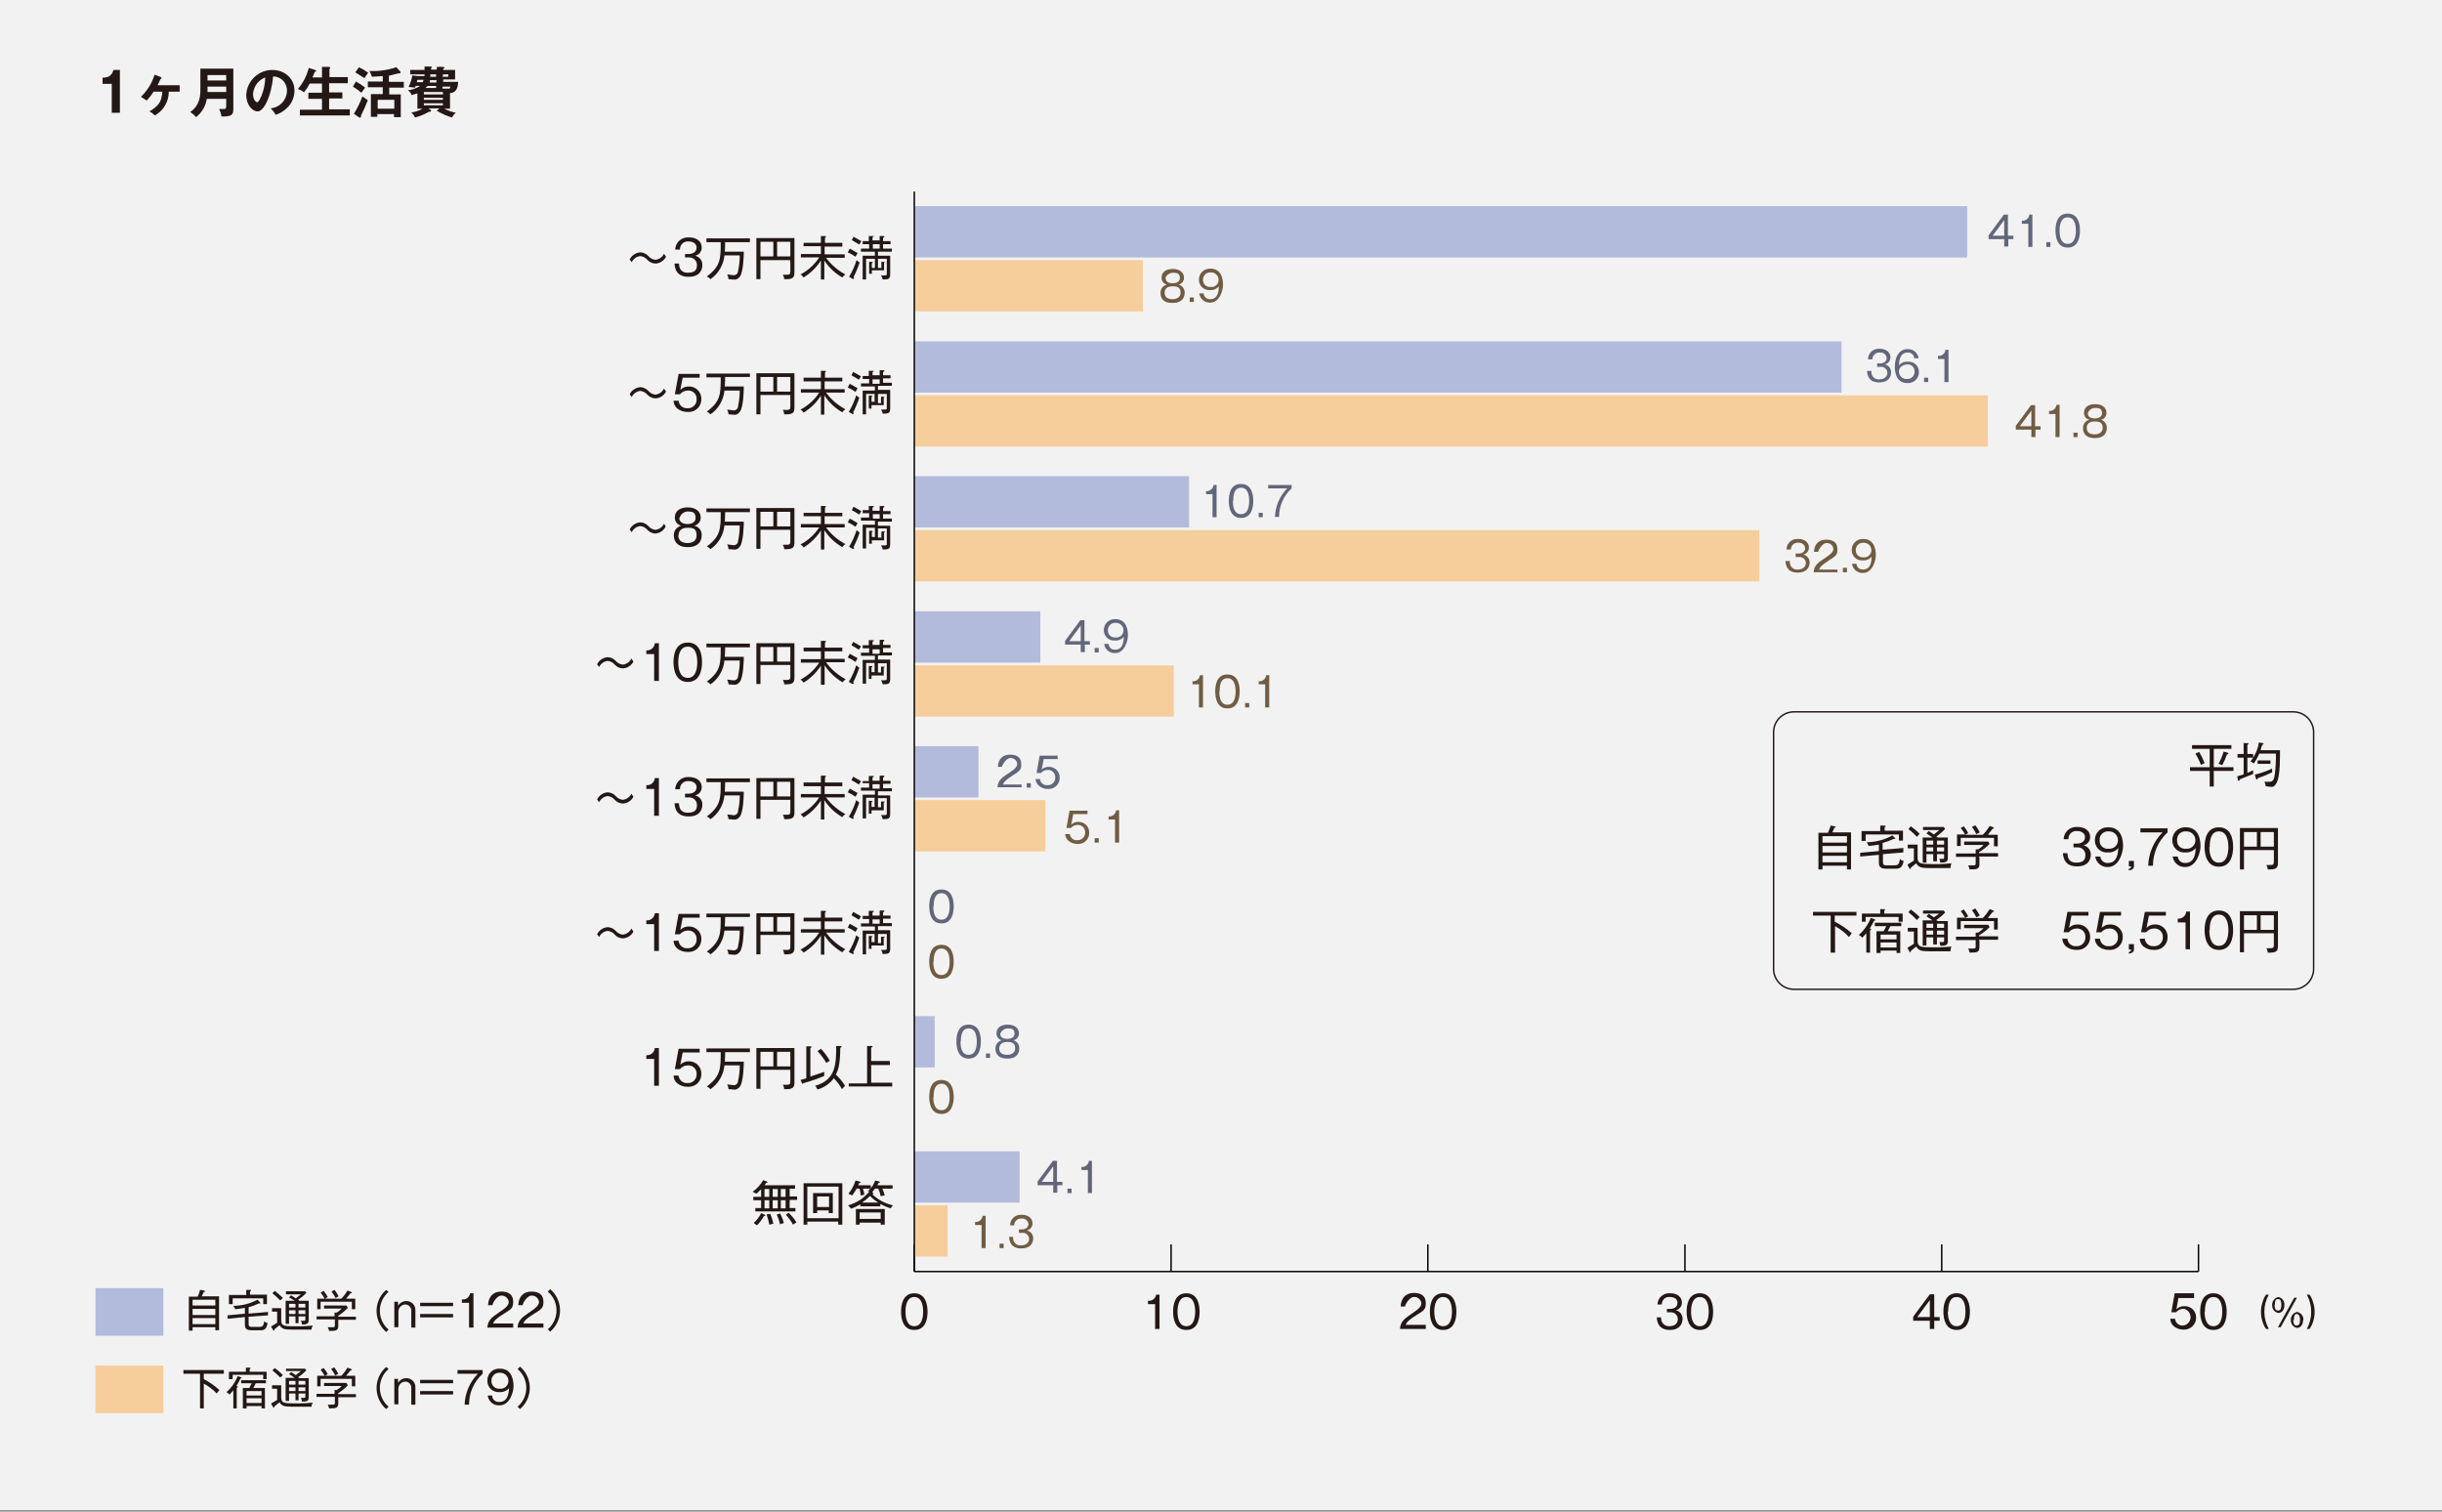 <?xml version="1.0" encoding="UTF-8"?>
<svg xmlns="http://www.w3.org/2000/svg" xmlns:xlink="http://www.w3.org/1999/xlink" fill="none" height="520" viewBox="0 0 840 520" width="840">
  <rect x="0" y="0" width="840" height="520" fill="#808080" stroke="none"/>
  <clipPath id="a">
    <path d="m0 0h840v519.538h-840z"></path>
  </clipPath>
  <g clip-path="url(#a)">
    <path d="m840 0h-840v519.492h840z" fill="#f2f2f2"></path>
    <path d="m319.06 451.193c0 2.454-.584 6.309-4.556 6.309-3.973 0-4.557-3.972-4.557-6.309 0-2.336.584-6.308 4.557-6.308 3.972 0 4.556 4.089 4.556 6.308zm-7.594 0c0 1.986.467 5.024 3.038 5.024 2.57 0 3.037-3.038 3.037-5.024s-.467-5.023-3.037-5.023c-2.571 0-3.038 3.037-3.038 5.023z" fill="#231815"></path>
    <path d="m398.854 457.152h-1.519v-8.529h-2.453v-1.168c.322.049.652.034.968-.046.317-.079.614-.221.876-.417.261-.195.48-.441.645-.723s.272-.594.315-.917h1.168v11.916z" fill="#231815"></path>
    <path d="m412.64 451.193c0 2.454-.584 6.309-4.557 6.309-3.972 0-4.556-3.972-4.556-6.309 0-2.336.584-6.308 4.556-6.308 3.973 0 4.557 4.089 4.557 6.308zm-7.594 0c0 1.986.467 5.024 3.037 5.024 2.571 0 3.038-3.038 3.038-5.024s-.467-5.023-3.038-5.023c-2.57 0-3.037 3.037-3.037 5.023z" fill="#231815"></path>
    <path d="m490.448 455.867v1.285h-8.879c.117-2.454 1.519-3.505 3.738-5.024 2.22-1.519 3.622-2.453 3.622-3.855-.087-.631-.417-1.203-.918-1.595-.501-.393-1.136-.575-1.769-.508-1.285 0-2.921 2.453-2.921 3.271h-1.519c.117-2.921 1.753-4.673 4.557-4.673s4.089 1.285 4.089 3.505c0 2.219-.701 2.57-3.155 4.089-2.453 1.518-3.388 2.336-3.738 3.388h6.893z" fill="#231815"></path>
    <path d="m500.962 451.193c0 2.454-.584 6.309-4.556 6.309s-4.556-3.972-4.556-6.309c0-2.336.584-6.308 4.556-6.308s4.556 4.089 4.556 6.308zm-7.593 0c0 1.986.467 5.024 3.037 5.024s3.038-3.038 3.038-5.024-.468-5.023-3.038-5.023-3.037 3.037-3.037 5.023z" fill="#231815"></path>
    <path d="m571.41 453.296c-.032.353.006.709.113 1.048.106.338.278.652.506.923.228.272.507.496.822.659s.659.262 1.013.291h.35c2.22 0 2.921-1.285 2.921-2.453 0-.62-.246-1.214-.684-1.653-.439-.438-1.033-.684-1.653-.684h-1.402v-1.168h1.052c1.635 0 2.57-.818 2.57-2.103s-1.051-1.986-2.57-1.986c-.361-.053-.728-.025-1.076.082s-.668.291-.937.537c-.268.246-.478.549-.615.886-.137.338-.197.701-.176 1.065h-1.519c.015-.522.133-1.035.347-1.512.213-.476.519-.905.899-1.263.379-.358.826-.638 1.314-.823.488-.186 1.007-.273 1.529-.257h.351c2.336 0 3.972 1.285 3.972 3.154.015.622-.187 1.23-.57 1.72-.384.49-.926.832-1.533.967.67.137 1.27.504 1.697 1.037.427.534.653 1.2.639 1.884 0 1.635-.934 3.855-4.322 3.855-1.402 0-4.323-.234-4.557-4.323h1.519z" fill="#231815"></path>
    <path d="m589.285 451.193c0 2.454-.584 6.309-4.556 6.309s-4.557-3.972-4.557-6.309c0-2.336.585-6.308 4.557-6.308s4.556 4.089 4.556 6.308zm-7.594 0c0 1.986.468 5.024 3.038 5.024s3.037-3.038 3.037-5.024-.467-5.023-3.037-5.023-3.038 3.037-3.038 5.023z" fill="#231815"></path>
    <path d="m665.341 453.063h1.869v1.285h-1.869v2.804h-1.519v-2.804h-5.725v-1.402l5.725-7.711h1.519zm-1.519 0v-5.842l-4.323 5.842z" fill="#231815"></path>
    <path d="m677.608 451.193c0 2.454-.584 6.309-4.557 6.309-3.972 0-4.556-3.972-4.556-6.309 0-2.336.584-6.308 4.556-6.308 3.973 0 4.557 4.089 4.557 6.308zm-7.594 0c0 1.986.467 5.024 3.037 5.024 2.571 0 3.038-3.038 3.038-5.024s-.467-5.023-3.038-5.023c-2.57 0-2.92 3.037-2.92 5.023z" fill="#231815"></path>
    <path d="m754.832 446.52h-5.491l-.701 3.856c.352-.351.772-.624 1.234-.805s.957-.265 1.453-.247c.506-.032 1.014.037 1.494.202s.923.423 1.302.76c.38.336.69.744.912 1.201.222.456.351.952.381 1.459v.35c0 1.085-.431 2.125-1.198 2.892-.767.766-1.807 1.197-2.891 1.197h-.234c-1.288.026-2.539-.432-3.505-1.285-.65-.654-1.026-1.531-1.051-2.453h1.635c.03.338.126.667.283.967.157.301.372.568.633.785.26.217.561.381.886.481.324.1.665.135 1.002.103.673-.087 1.294-.407 1.757-.903s.739-1.137.781-1.814c.041-.678-.154-1.348-.553-1.897-.4-.548-.977-.941-1.634-1.11h-.234c-.49-.019-.977.077-1.423.28s-.839.507-1.147.888h-1.636l1.169-6.542h6.659v1.635z" fill="#231815"></path>
    <path d="m765.93 451.193c0 2.454-.584 6.309-4.556 6.309s-4.556-3.972-4.556-6.309c0-2.336.584-6.308 4.556-6.308s4.556 4.089 4.556 6.308zm-7.593 0c0 1.986.467 5.024 3.037 5.024s3.038-3.038 3.038-5.024-.468-5.023-3.038-5.023-2.921 3.037-2.921 5.023z" fill="#231815"></path>
    <path d="m314.503 437.408h441.731" stroke="#000" stroke-miterlimit="10" stroke-width=".5"></path>
    <path d="m314.503 437.408v-9.347" stroke="#000" stroke-miterlimit="10" stroke-width=".5"></path>
    <path d="m402.826 437.408v-9.347" stroke="#000" stroke-miterlimit="10" stroke-width=".5"></path>
    <path d="m491.149 437.408v-9.347" stroke="#000" stroke-miterlimit="10" stroke-width=".5"></path>
    <path d="m579.588 437.408v-9.347" stroke="#000" stroke-miterlimit="10" stroke-width=".5"></path>
    <path d="m667.911 437.408v-9.347" stroke="#000" stroke-miterlimit="10" stroke-width=".5"></path>
    <path d="m756.234 437.408v-9.347" stroke="#000" stroke-miterlimit="10" stroke-width=".5"></path>
    <path d="m393.129 89.491h-78.626v17.641h78.626z" fill="#f6ce9b"></path>
    <path d="m683.8 135.989h-369.297v17.641h369.297z" fill="#f6ce9b"></path>
    <path d="m605.174 182.37h-290.671v17.641h290.671z" fill="#f6ce9b"></path>
    <path d="m403.761 228.868h-89.258v17.641h89.258z" fill="#f6ce9b"></path>
    <path d="m359.599 275.249h-45.096v17.641h45.096z" fill="#f6ce9b"></path>
    <path d="m325.953 414.626h-11.45v17.641h11.45z" fill="#f6ce9b"></path>
    <path d="m676.673 70.915h-362.17v17.653h362.17z" fill="#b3bbdc"></path>
    <path d="m633.446 117.413h-318.943v17.653h318.943z" fill="#b3bbdc"></path>
    <path d="m409.018 163.794h-94.515v17.653h94.515z" fill="#b3bbdc"></path>
    <path d="m357.847 210.292h-43.344v17.653h43.344z" fill="#b3bbdc"></path>
    <path d="m336.584 256.673h-22.081v17.653h22.081z" fill="#b3bbdc"></path>
    <path d="m321.513 349.552h-7.01v17.653h7.01z" fill="#b3bbdc"></path>
    <path d="m350.72 396.05h-36.217v17.653h36.217z" fill="#b3bbdc"></path>
    <g fill="#231815">
      <path d="m261.814 412.873h-2.687v-1.168h2.687v-2.57l-1.636 1.519-1.285-.701c1.489-1.037 2.726-2.395 3.622-3.972l1.285.467.233.234c0 .233-.233.233-.467.233l-.584.818h10.515v1.168h-1.87v2.687h2.57v1.169h-2.57v2.804h1.986v1.168h-13.785v-1.168h1.986v-2.804zm1.051 4.907c.093 0 .182.037.248.103s.103.155.103.248c0 .233-.351.233-.468.233-.646 1.144-1.431 2.203-2.336 3.155l-1.169-.818c1.074-.947 1.948-2.099 2.571-3.388zm.117-6.075h1.636v-2.687h-1.636zm0 3.972h1.636v-2.804h-1.636zm1.986 1.87c.462 1.091.814 2.226 1.051 3.388l-1.401.35c-.195-1.196-.509-2.37-.935-3.505zm.818-8.529v2.687h1.752v-2.687zm0 3.855v2.804h1.752v-2.804zm2.57 4.557c.538 1.044.969 2.14 1.285 3.271l-1.285.467c-.295-1.159-.686-2.293-1.168-3.388zm.234-8.412v2.687h1.635v-2.687zm0 3.855v2.804h1.635v-2.804zm2.687 4.323c1.035.968 1.939 2.068 2.687 3.271l-1.168.818c-.68-1.223-1.504-2.361-2.454-3.388z"></path>
      <path d="m277.702 420.234v1.051h-1.285v-14.253h13.319v14.253h-1.402v-1.051zm10.749-1.169v-10.865h-10.749v10.865zm-7.361-2.687v.935h-1.402v-6.893h6.777v6.893h-1.402v-.935zm4.089-1.168v-3.622h-4.089v3.622z"></path>
      <path d="m306.325 415.677c-1.214-.393-2.387-.901-3.504-1.518v.817h-6.893v-.701c-.996.615-2.053 1.124-3.155 1.519l-1.051-1.168c2.9-.775 5.477-2.453 7.36-4.79h-.584l.818-.935h-2.454c.209.688.365 1.391.468 2.103l-1.286.234c-.04-.789-.158-1.571-.35-2.337h-1.051c-.435.823-.943 1.605-1.519 2.337l-1.285-.584c1.1-1.349 1.933-2.895 2.453-4.557l1.402.351.35.234c0 .233-.233.233-.467.233l-.35.818h4.322v1.051c.631-.819 1.142-1.724 1.519-2.687l1.402.351c.062 0 .121.024.165.068s.069.104.069.166c-.046.081-.115.146-.198.188-.083.041-.177.057-.27.045l-.467.818h5.257v1.168h-3.504c.323.76.596 1.541.817 2.337l-1.402.234c-.17-.886-.444-1.749-.817-2.571h-1.169l-.934 1.285c.101.013.198.051.28.113s.147.144.187.238c0 .234-.234.234-.467.234 1.96 1.936 4.432 3.274 7.126 3.855zm-3.388 5.608v-.701h-7.243v.701h-1.285v-5.374h9.93v5.374zm0-4.206h-7.243v2.22h7.243zm-3.738-5.607c-.814.833-1.715 1.577-2.687 2.219h5.608c-1.017-.629-1.958-1.374-2.804-2.219z"></path>
      <path d="m226.648 373.502h-1.635v-9.229h-2.688v-1.285c.354.032.71-.007 1.048-.113s.652-.278.924-.506c.271-.228.495-.508.658-.823s.262-.659.291-1.012h1.402v12.851z"></path>
      <path d="m240.668 362.053h-5.842l-.818 4.206c.382-.384.838-.685 1.34-.886s1.04-.297 1.581-.283c.552-.015 1.102.078 1.619.275.516.198.988.494 1.39.874.401.38.724.835.949 1.34.226.504.35 1.048.365 1.6v.234c.015.568-.081 1.133-.284 1.663-.203.531-.509 1.016-.899 1.428-.391.413-.859.744-1.378.975-.518.232-1.077.358-1.645.374h-.467c-1.361.039-2.69-.418-3.739-1.286-.7-.678-1.118-1.596-1.168-2.57h1.752c.03.369.132.728.301 1.057.168.329.401.622.683.861.282.238.609.419.962.531.352.112.723.153 1.092.121.413.034.828-.021 1.218-.16s.746-.36 1.044-.647.532-.634.686-1.019.224-.797.206-1.211c.032-.369-.009-.74-.121-1.092-.112-.353-.293-.679-.532-.962-.239-.282-.531-.514-.86-.683s-.688-.271-1.057-.301h-.467c-.517-.004-1.027.109-1.493.332-.465.223-.874.549-1.195.953h-1.752l1.285-7.009h7.244v1.402z"></path>
      <path d="m255.855 365.09c0 1.169-.116 7.244-1.402 8.763-1.285 1.518-2.103.817-3.855.817-.036-.572-.195-1.13-.467-1.635l1.869.233c.2.052.408.063.612.031.203-.031.399-.104.574-.213s.325-.253.443-.423c.117-.169.199-.361.24-.563v-.234c.403-1.762.599-3.566.584-5.374h-5.257c-.161 1.628-.672 3.202-1.499 4.614s-1.949 2.628-3.291 3.564c-.361-.395-.798-.712-1.285-.934 4.79-3.505 4.79-6.192 4.79-11.8h-4.907v-1.285h14.954v1.285h-8.528c0 .584 0 2.103-.117 3.271h6.542z"></path>
      <path d="m269.758 374.67c-.029-.537-.189-1.058-.467-1.518h1.402c.934 0 1.168-.234 1.168-1.169v-3.972h-10.281v6.543h-1.402v-14.02h13.085v11.8c0 1.752-.467 2.453-3.505 2.336zm-3.739-12.851h-4.439v5.024h4.439zm5.842 0h-4.556v5.024h4.556z"></path>
      <path d="m283.544 370.114c-2.282.966-4.624 1.785-7.01 2.453-1.402.351-.117.468-.35.468l-.234-.234-.584-1.285 1.986-.584v-10.982h1.402c.233 0 .35 0 .35.234 0 .233-.117.233-.35.35v9.814l4.79-1.636c-.06.466-.06.937 0 1.402zm6.075 4.556c-.747-1.376-1.691-2.636-2.804-3.738-1.402 1.858-3.37 3.211-5.608 3.855-.198-.471-.475-.905-.818-1.285 7.127-1.986 7.244-7.477 7.244-13.669h1.519l.35.234c-.026.103-.087.193-.172.257s-.189.097-.295.093c0 6.075-.935 8.178-1.519 9.23 1.212 1.145 2.272 2.44 3.154 3.855zm-5.374-8.995c-.847-1.479-1.867-2.852-3.038-4.089l1.169-.818c1.176 1.233 2.196 2.606 3.037 4.089z"></path>
      <path d="m291.955 373.969v-1.285h6.309v-12.851h1.519c.038-.022.081-.034.125-.032.044.001.087.014.124.039.036.024.065.058.083.099.018.04.025.084.018.128 0 .233-.116.233-.467.233v4.674h6.426v1.402h-6.426v6.075h7.244v1.285h-14.955z"></path>
      <path d="m214.264 322.798c-.53-.009-1.053-.128-1.536-.35-.482-.221-.914-.539-1.268-.935-.615-.736-1.497-1.198-2.453-1.285-.625.077-1.22.309-1.73.677-.511.368-.92.858-1.191 1.426l-.701-.935c.341-.686.853-1.273 1.488-1.703s1.37-.689 2.134-.75c.529.016 1.05.139 1.532.359.481.221.914.536 1.272.926.615.737 1.497 1.199 2.453 1.285.625-.076 1.22-.309 1.73-.677.511-.367.92-.858 1.191-1.426l.701 1.052c-.347.672-.863 1.242-1.499 1.652-.635.41-1.367.646-2.123.684z"></path>
      <path d="m226.648 327.121h-1.635v-9.229h-2.688v-1.286c.354.032.71-.006 1.048-.112s.652-.278.924-.506c.271-.228.495-.508.658-.823s.262-.659.291-1.012h1.402v12.851z"></path>
      <path d="m240.668 315.672h-5.842l-.818 4.206c.382-.384.838-.685 1.34-.886s1.04-.297 1.581-.283c.552-.015 1.102.078 1.619.275.516.197.988.494 1.39.874.401.38.724.835.949 1.339.226.505.35 1.049.365 1.601v.234c.015.568-.081 1.133-.284 1.663-.203.531-.509 1.016-.899 1.428-.391.413-.859.744-1.378.975-.518.231-1.077.358-1.645.373h-.467c-1.361.04-2.69-.417-3.739-1.285-.7-.678-1.118-1.596-1.168-2.57h1.752c.03.369.132.728.301 1.057.168.329.401.622.683.86.282.239.609.42.962.532.352.112.723.153 1.092.121.413.034.828-.021 1.218-.16s.746-.36 1.044-.647.532-.635.686-1.019c.154-.385.224-.797.206-1.211.032-.369-.009-.74-.121-1.092-.112-.353-.293-.68-.532-.962s-.531-.514-.86-.683-.688-.271-1.057-.301h-.467c-.517-.004-1.027.109-1.493.332-.465.222-.874.549-1.195.953h-1.752l1.285-7.009h7.244v1.402z"></path>
      <path d="m255.855 318.709c0 1.169-.116 7.244-1.402 8.762-1.285 1.519-2.103.818-3.855.818-.036-.572-.195-1.13-.467-1.635l1.869.233c.2.052.408.063.612.031.203-.031.399-.104.574-.213s.325-.253.443-.423c.117-.169.199-.361.24-.563v-.234c.403-1.762.599-3.566.584-5.374h-5.257c-.161 1.628-.672 3.202-1.499 4.614s-1.949 2.628-3.291 3.564c-.361-.395-.798-.713-1.285-.934 4.79-3.505 4.79-6.192 4.79-11.8h-4.907v-1.285h14.954v1.168h-8.528c0 .584 0 2.103-.117 3.271z"></path>
      <path d="m269.758 328.289c-.029-.537-.189-1.058-.467-1.518h1.402c.934 0 1.168-.234 1.168-1.169v-3.972h-10.281v6.659h-1.402v-14.136h13.085v11.8c0 1.752-.467 2.453-3.505 2.336zm-3.739-12.851h-4.439v5.024h4.439zm5.842 0h-4.556v5.024h4.556z"></path>
      <path d="m283.661 328.406h-1.285v-6.542c-1.518 2.373-3.555 4.371-5.959 5.841-.271-.422-.63-.78-1.051-1.051 2.61-1.36 4.823-3.373 6.425-5.842h-6.308v-1.168h6.893v-2.687h-5.959v-1.285h5.959v-2.337h1.285c.35 0 .467.117.467.234-.02.085-.063.163-.125.225s-.14.106-.226.125v1.753h5.959v1.285h-6.075v2.687h6.893v1.168h-6.426c1.765 2.381 4.04 4.337 6.659 5.725-.421.271-.78.63-1.051 1.051-2.494-1.434-4.615-3.435-6.192-5.841v6.659z"></path>
      <path d="m292.306 317.775 2.687 1.518-.701 1.286c-.838-.602-1.739-1.112-2.687-1.519zm-.351 9.696c1.088-1.796 1.951-3.718 2.571-5.724l1.051.818c-.562 1.729-1.265 3.409-2.103 5.023l.234.351c0 .062-.025.121-.069.165-.043.044-.103.068-.165.068h-.233zm1.519-13.785 2.687 1.518-.701 1.169-2.57-1.519zm9.58 10.748v-2.22h.935c.234 0 .35 0 .35.117-.025.072-.073.133-.136.175-.063.043-.138.063-.214.059v2.687h-4.206v1.168h-.935v-4.439h.935c.076-.005.151.016.214.058s.111.104.137.175l-.351.234v1.635h1.051v-2.803h-2.92v7.009h-1.169v-8.178h4.206v-1.402h-4.79v-1.051h2.804v-1.519h-2.22v-1.051h2.103v-1.753h1.402c.117 0 .351 0 .351.117-.027.103-.087.194-.172.257-.085.064-.189.097-.295.094v1.168h2.453v-1.753h1.402c.062 0 .121.025.165.069s.069.103.069.165c-.027.103-.088.194-.173.257-.085.064-.189.097-.295.094v1.168h2.57v1.051h-2.57v1.519h3.038v1.052h-4.79v1.401h4.206v6.426c0 1.636-.701 1.752-2.571 1.752-.082-.506-.282-.986-.584-1.401h1.169c.817 0 .817-.117.817-.585v-4.906h-3.037v3.154zm-2.92-8.178v1.519h2.453v-1.519z"></path>
      <path d="m214.264 276.417c-.53-.009-1.053-.129-1.536-.35-.482-.221-.914-.539-1.268-.935-.615-.736-1.497-1.199-2.453-1.285-.625.076-1.22.309-1.73.677-.511.367-.92.858-1.191 1.426l-.701-.935c.341-.687.853-1.274 1.488-1.703.635-.43 1.37-.689 2.134-.75.529.016 1.05.138 1.532.359.481.221.914.536 1.272.926.615.736 1.497 1.199 2.453 1.285.625-.076 1.22-.309 1.73-.677.511-.367.92-.858 1.191-1.426l.701 1.052c-.347.672-.863 1.242-1.499 1.652-.635.41-1.367.646-2.123.684z"></path>
      <path d="m226.648 280.623h-1.635v-9.229h-2.688v-1.286c.354.033.71-.006 1.048-.112s.652-.278.924-.506c.271-.228.495-.508.658-.823.163-.314.262-.659.291-1.012h1.402v12.851z"></path>
      <path d="m233.541 276.417c.117 1.052.234 3.155 3.038 3.155 2.803 0 3.154-1.285 3.154-2.687 0-.682-.271-1.336-.753-1.818s-1.136-.753-1.817-.753h-1.519v-1.285h1.168c1.753 0 2.804-.934 2.804-2.22 0-1.285-1.168-2.102-2.687-2.102-.391-.052-.789-.018-1.165.101-.376.12-.722.32-1.012.588-.29.267-.517.596-.666.961-.149.366-.215.759-.194 1.153h-1.636c.015-.567.142-1.126.373-1.645.232-.519.563-.987.975-1.377.412-.391.898-.697 1.428-.899.53-.203 1.096-.3 1.663-.284h.351c2.453 0 4.323 1.285 4.323 3.388.038.689-.179 1.368-.611 1.907-.431.538-1.045.899-1.726 1.013.732.138 1.391.53 1.862 1.108.47.577.721 1.302.708 2.047 0 1.752-.934 4.089-4.673 4.089-1.519 0-4.673-.234-4.907-4.557h1.519z"></path>
      <path d="m255.855 272.211c0 1.169-.116 7.244-1.402 8.763-1.285 1.518-2.103.817-3.855.817-.036-.572-.195-1.13-.467-1.635l1.869.233c.2.052.408.063.612.031.203-.031.399-.104.574-.213s.325-.253.443-.423c.117-.169.199-.361.24-.563v-.234c.403-1.762.599-3.566.584-5.374h-5.257c-.161 1.628-.672 3.202-1.499 4.614s-1.949 2.628-3.291 3.564c-.361-.395-.798-.712-1.285-.934 4.79-3.505 4.79-6.192 4.79-11.8h-4.907v-1.285h14.954v1.285h-8.528c0 .584 0 2.103-.117 3.271h6.542z"></path>
      <path d="m269.758 281.791c-.029-.537-.189-1.058-.467-1.518h1.402c.934 0 1.168-.234 1.168-1.169v-3.972h-10.281v6.543h-1.402v-14.02h13.085v11.8c0 1.752-.467 2.453-3.505 2.336zm-3.739-12.851h-4.439v5.024h4.439zm5.842 0h-4.556v5.024h4.556z"></path>
      <path d="m283.661 281.908h-1.285v-6.542c-1.518 2.374-3.555 4.371-5.959 5.841-.271-.421-.63-.78-1.051-1.051 2.61-1.36 4.823-3.373 6.425-5.842h-6.308v-1.168h6.893v-2.687h-5.959v-1.285h5.959v-2.337h1.285c.35 0 .467.117.467.234l-.351.35v1.753h5.959v1.285h-6.075v2.687h6.893v1.168h-6.426c1.765 2.382 4.04 4.338 6.659 5.725-.421.271-.78.63-1.051 1.051-2.494-1.434-4.615-3.435-6.192-5.841v6.659z"></path>
      <path d="m292.306 271.277 2.687 1.519-.701 1.285c-.838-.602-1.739-1.112-2.687-1.519zm-.351 9.697c1.088-1.796 1.951-3.719 2.571-5.725l1.051.818c-.562 1.729-1.265 3.409-2.103 5.023l.234.351c0 .062-.025.121-.069.165-.043.044-.103.069-.165.069h-.233zm1.519-13.786 2.687 1.519-.701 1.168-2.57-1.519zm9.58 10.748v-2.22h.935c.234 0 .35 0 .35.117-.025.072-.073.133-.136.175-.063.043-.138.063-.214.059v2.687h-4.206v1.168h-.935v-4.439h.935c.076-.005.151.016.214.058s.111.104.137.175l-.351.234v1.636h1.051v-3.155h-2.92v7.127h-1.169v-8.178h4.206v-1.402h-4.79v-1.052h2.804v-1.518h-2.22v-.701h2.103v-1.753h1.402c.117 0 .351 0 .351.117-.027.103-.087.194-.172.257-.085.064-.189.097-.295.093v1.169h2.453v-1.753h1.402c.062 0 .121.025.165.069s.069.103.069.165c-.027.103-.088.194-.173.257-.085.064-.189.097-.295.093v1.169h2.57v1.051h-2.57v1.519h3.038v1.051h-4.79v1.402h4.206v6.426c0 1.636-.701 1.752-2.571 1.752-.082-.506-.282-.987-.584-1.402h1.169c.817 0 .817-.116.817-.584v-5.257h-3.037v3.154h1.051zm-2.92-8.178v1.519h2.453v-1.519z"></path>
      <path d="m214.264 229.919c-.53-.009-1.053-.128-1.536-.35-.482-.221-.914-.539-1.268-.935-.615-.736-1.497-1.198-2.453-1.285-.625.077-1.22.309-1.73.677-.511.368-.92.858-1.191 1.426l-.701-.935c.341-.686.853-1.273 1.488-1.703s1.37-.689 2.134-.75c.529.016 1.05.139 1.532.359.481.221.914.536 1.272.926.615.737 1.497 1.199 2.453 1.285.625-.076 1.22-.309 1.73-.677.511-.367.92-.858 1.191-1.426l.701 1.052c-.347.672-.863 1.242-1.499 1.652-.635.41-1.367.646-2.123.684z"></path>
      <path d="m226.648 234.242h-1.635v-9.229h-2.688v-1.286c.354.032.71-.006 1.048-.112s.652-.278.924-.506c.271-.228.495-.508.658-.823s.262-.659.291-1.012h1.402v12.851z"></path>
      <path d="m241.485 227.816c0 2.571-.701 6.776-4.906 6.776-4.206 0-4.907-4.322-4.907-6.776 0-2.453.584-6.776 4.907-6.776 4.322 0 4.906 4.323 4.906 6.776zm-8.178 0c0 2.103.468 5.375 3.272 5.375 2.803 0 3.271-3.272 3.271-5.375s-.468-5.374-3.271-5.374c-2.804 0-3.272 3.155-3.272 5.374z"></path>
      <path d="m255.855 225.83c0 1.169-.116 7.244-1.402 8.762-1.285 1.519-2.103.818-3.855.818-.036-.572-.195-1.13-.467-1.635l1.869.233c.2.052.408.063.612.031.203-.031.399-.104.574-.213s.325-.253.443-.423c.117-.169.199-.361.24-.563v-.234c.403-1.762.599-3.566.584-5.374h-5.257c-.161 1.628-.672 3.202-1.499 4.614s-1.949 2.628-3.291 3.564c-.361-.395-.798-.713-1.285-.934 4.79-3.505 4.79-6.192 4.79-11.8h-4.907v-1.285h14.954v1.285h-8.528c0 .584 0 2.103-.117 3.271h6.542z"></path>
      <path d="m269.758 235.41c-.029-.537-.189-1.058-.467-1.518h1.402c.934 0 1.168-.234 1.168-1.169v-3.972h-10.281v6.542h-1.402v-14.019h13.085v11.8c0 1.752-.467 2.453-3.505 2.336zm-3.739-12.851h-4.439v5.024h4.439zm5.842 0h-4.556v5.024h4.556z"></path>
      <path d="m283.661 235.527h-1.285v-6.542c-1.518 2.374-3.555 4.371-5.959 5.841-.271-.422-.63-.78-1.051-1.051 2.61-1.36 4.823-3.373 6.425-5.842h-6.308v-1.168h6.893v-2.687h-5.959v-1.285h5.959v-2.337h1.285c.35 0 .467.117.467.234l-.351.35v1.753h5.959v1.285h-6.075v2.57h6.893v1.168h-6.426c1.785 2.438 4.102 4.435 6.776 5.842-.422.271-.78.63-1.051 1.051-2.494-1.434-4.615-3.435-6.192-5.841z"></path>
      <path d="m292.306 224.896 2.687 1.518-.701 1.286c-.838-.602-1.739-1.112-2.687-1.519zm-.351 9.696c1.088-1.796 1.951-3.718 2.571-5.724l1.051.818c-.562 1.729-1.265 3.409-2.103 5.023l.234.351c0 .062-.025.121-.069.165-.043.044-.103.068-.165.068h-.233zm1.519-13.785 2.687 1.518-.701 1.169-2.57-1.519zm9.58 10.748v-2.22h.935c.234 0 .35 0 .35.117-.025.072-.073.133-.136.175-.063.043-.138.063-.214.059v2.687h-4.206v1.168h-.935v-4.439h.935c.076-.005.151.016.214.058s.111.104.137.175l-.351.234v1.635h1.051v-3.154h-2.92v7.127h-1.169v-8.178h4.206v-1.402h-4.79v-1.052h2.804v-1.519h-2.22v-1.051h2.103v-1.752h1.402c.117 0 .351 0 .351.116-.027.103-.087.194-.172.258-.085.063-.189.096-.295.093v1.168h2.453v-1.752h1.402c.062 0 .121.024.165.068s.069.103.069.165c-.027.103-.088.194-.173.258-.085.063-.189.096-.295.093v1.168h2.57v1.052h-2.57v1.518h3.038v1.052h-4.79v1.402h4.206v6.776c0 1.635-.701 1.752-2.571 1.752-.082-.506-.282-.987-.584-1.402h1.169c.817 0 .817-.116.817-.584v-5.257h-3.037v3.154h1.051zm-2.92-8.178v1.519h2.453v-1.519z"></path>
      <path d="m225.48 183.538c-.531-.009-1.054-.129-1.536-.35-.483-.221-.914-.539-1.268-.935-.615-.736-1.498-1.199-2.453-1.285-.625.076-1.22.309-1.731.677-.51.367-.92.858-1.19 1.426l-.701-.935c.34-.687.853-1.273 1.488-1.703.634-.43 1.369-.689 2.134-.75.529.016 1.05.138 1.531.359.482.221.914.536 1.272.926.616.737 1.498 1.199 2.454 1.285.624-.076 1.219-.309 1.73-.677.51-.367.92-.858 1.191-1.426l.584.935c-.321.678-.813 1.26-1.428 1.691-.614.43-1.33.693-2.077.762z"></path>
      <path d="m241.369 184.239c0 1.402-.701 3.972-4.79 3.972s-4.79-2.57-4.79-3.972c-.046-.778.188-1.547.659-2.168.471-.622 1.149-1.054 1.911-1.22-.659-.139-1.246-.51-1.654-1.047-.408-.536-.608-1.201-.566-1.874 0-2.102 1.753-3.388 4.44-3.388s4.439 1.402 4.439 3.388c.043.673-.158 1.338-.566 1.874-.407.537-.995.908-1.654 1.047.774.143 1.467.569 1.942 1.196.476.627.7 1.409.629 2.192zm-8.062-.117c0 2.337 1.986 2.687 3.155 2.687 1.168 0 3.154-.35 3.154-2.687 0-2.336-1.168-2.57-3.154-2.57s-3.038.935-3.038 2.57zm.351-5.958c0 1.986 2.22 2.103 2.804 2.103s2.804-.117 2.804-2.103-1.052-2.22-2.804-2.22c-.622.05-1.213.289-1.694.687-.481.397-.827.932-.993 1.533z"></path>
      <path d="m255.855 179.332c0 1.169-.116 7.244-1.402 8.763-1.285 1.518-2.103.817-3.855.817-.036-.572-.195-1.13-.467-1.635l1.869.233c.2.052.408.063.612.031.203-.031.399-.104.574-.213s.325-.253.443-.423c.117-.169.199-.361.24-.563v-.234c.403-1.762.599-3.566.584-5.374h-5.257c-.161 1.628-.672 3.202-1.499 4.614s-1.949 2.628-3.291 3.564c-.361-.395-.798-.712-1.285-.934 4.79-3.505 4.79-6.192 4.79-11.8h-4.907v-1.285h14.954v1.285h-8.528c0 .584 0 2.103-.117 3.271h6.542z"></path>
      <path d="m269.758 188.912c-.029-.537-.189-1.058-.467-1.518h1.402c.934 0 1.168-.234 1.168-1.169v-3.972h-10.281v6.543h-1.402v-14.02h13.085v11.8c0 1.752-.467 2.453-3.505 2.336zm-3.739-12.851h-4.439v5.024h4.439zm5.842 0h-4.556v5.024h4.556z"></path>
      <path d="m283.661 189.029h-1.285v-6.542c-1.518 2.374-3.555 4.371-5.959 5.841-.271-.421-.63-.78-1.051-1.051 2.61-1.36 4.823-3.373 6.425-5.842h-6.308v-1.168h6.893v-2.687h-5.959v-1.168h5.959v-2.337h1.285c.35 0 .467.117.467.234l-.351.35v1.753h5.959v1.168h-6.075v2.687h6.893v1.168h-6.426c1.765 2.382 4.04 4.338 6.659 5.725-.421.271-.78.63-1.051 1.051-2.494-1.434-4.615-3.435-6.192-5.841v6.659z"></path>
      <path d="m292.306 178.398 2.687 1.519-.701 1.285c-.838-.602-1.739-1.112-2.687-1.519zm-.234 9.697c1.088-1.796 1.951-3.719 2.571-5.725l1.051.818c-.562 1.729-1.265 3.409-2.103 5.023l.234.351c0 .062-.025.121-.069.165s-.103.069-.165.069h-.35zm1.519-13.786 2.687 1.519-.701 1.168-2.57-1.519zm9.58 10.748v-2.22h.935c.233 0 .35 0 .35.117-.025.072-.073.133-.136.175-.063.043-.138.063-.214.059v2.687h-4.206v1.168h-.935v-4.439h.935c.076-.005.151.016.214.058s.111.104.136.175l-.35.234v1.636h1.051v-3.155h-3.037v7.127h-1.169v-8.178h4.206v-1.402h-4.79v-1.052h2.804v-1.518h-2.22v-1.052h2.103v-1.402h1.402c.117 0 .351 0 .351.117-.027.103-.087.193-.172.257s-.189.097-.295.093v1.169h2.453v-1.636h1.402c.062 0 .121.025.165.069.044.043.069.103.069.165-.027.103-.088.193-.173.257s-.189.097-.295.093v1.169h2.57v1.051h-2.57v1.519h3.038v1.051h-4.79v1.402h4.206v6.426c0 1.635-.701 1.752-2.571 1.752-.082-.506-.282-.987-.584-1.402h1.169c.817 0 .817-.117.817-.584v-5.257h-3.037v3.154h1.168zm-2.921-8.178v1.519h2.337v-1.519z"></path>
      <path d="m225.48 137.04c-.531-.009-1.054-.128-1.536-.35-.483-.221-.914-.539-1.268-.935-.615-.736-1.498-1.198-2.453-1.285-.625.077-1.22.309-1.731.677-.51.368-.92.858-1.19 1.426l-.701-.935c.34-.686.853-1.273 1.488-1.703.634-.43 1.369-.689 2.134-.75.529.016 1.05.139 1.531.359.482.221.914.536 1.272.926.616.737 1.498 1.199 2.454 1.285.624-.076 1.219-.309 1.73-.677.51-.367.92-.858 1.191-1.426l.701 1.052c-.347.672-.864 1.242-1.499 1.652-.636.41-1.368.646-2.123.684z"></path>
      <path d="m240.668 129.914h-5.842l-.818 4.206c.382-.384.838-.685 1.34-.886s1.04-.297 1.581-.283c.552-.015 1.102.078 1.619.275.516.197.988.494 1.39.874.401.38.724.835.949 1.339.226.505.35 1.049.365 1.601v.234c.015.568-.081 1.133-.284 1.663-.203.531-.509 1.016-.899 1.428-.391.413-.859.744-1.378.975-.518.231-1.077.358-1.645.373h-.467c-1.361.04-2.69-.417-3.739-1.285-.7-.678-1.118-1.596-1.168-2.57h1.752c.03.369.132.728.301 1.057.168.329.401.622.683.86.282.239.609.42.962.532.352.112.723.153 1.092.121.413.034.828-.021 1.218-.16s.746-.36 1.044-.647.532-.635.686-1.019c.154-.385.224-.797.206-1.211.032-.369-.009-.74-.121-1.092-.112-.353-.293-.68-.532-.962s-.531-.515-.86-.683c-.329-.169-.688-.271-1.057-.301h-.467c-.517-.004-1.027.109-1.493.332-.465.222-.874.549-1.195.953h-1.752l1.285-7.009h7.244v1.402z"></path>
      <path d="m255.855 132.951c0 1.169-.116 7.244-1.402 8.762-1.285 1.519-2.103.818-3.855.818-.036-.572-.195-1.13-.467-1.635l1.869.233c.2.052.408.063.612.031.203-.031.399-.104.574-.213s.325-.253.443-.423c.117-.169.199-.361.24-.563v-.234c.403-1.762.599-3.566.584-5.374h-5.257c-.161 1.628-.672 3.202-1.499 4.614s-1.949 2.628-3.291 3.564c-.361-.395-.798-.713-1.285-.934 4.79-3.505 4.79-6.192 4.79-11.8h-4.907v-1.285h14.954v1.168h-8.528c0 .584 0 2.103-.117 3.271z"></path>
      <path d="m269.758 142.531c-.029-.537-.189-1.058-.467-1.518h1.402c.934 0 1.168-.234 1.168-1.169v-3.972h-10.281v6.659h-1.402v-14.136h13.085v11.8c0 1.752-.467 2.453-3.505 2.336zm-3.739-12.851h-4.439v5.024h4.439zm5.842 0h-4.556v5.024h4.556z"></path>
      <path d="m283.661 142.648h-1.285v-6.542c-1.518 2.373-3.555 4.371-5.959 5.841-.271-.422-.63-.78-1.051-1.051 2.61-1.361 4.823-3.373 6.425-5.842h-6.308v-1.168h6.893v-2.687h-5.959v-1.285h5.959v-2.337h1.285c.35 0 .467.117.467.234l-.351.35v1.753h5.959v1.285h-6.075v2.687h6.893v1.168h-6.426c1.765 2.381 4.04 4.337 6.659 5.725-.421.271-.78.63-1.051 1.051-2.494-1.434-4.615-3.435-6.192-5.841v6.659z"></path>
      <path d="m292.306 132.017 2.687 1.518-.701 1.286c-.838-.602-1.739-1.112-2.687-1.519zm-.351 9.696c1.088-1.796 1.951-3.718 2.571-5.724l1.051.818c-.562 1.729-1.265 3.409-2.103 5.023l.234.351c0 .062-.025.121-.069.165-.043.044-.103.068-.165.068h-.233zm1.519-13.785 2.687 1.518-.701 1.169-2.57-1.519zm9.58 10.748v-2.22h1.285c-.025.072-.073.133-.136.176-.063.042-.138.062-.214.058v2.687h-4.206v1.168h-.935v-4.439h.935c.076-.005.151.016.214.058s.111.104.137.175l-.351.234v1.636h1.051v-2.687h-2.92v7.009h-1.169v-8.178h4.206v-1.402h-4.79v-1.051h2.804v-1.519h-2.22v-1.051h2.103v-1.753h1.753c-.027.103-.087.194-.172.257-.085.064-.189.097-.295.094v1.168h2.453v-1.752h1.402c.062 0 .121.024.165.068s.069.103.069.165c-.027.103-.088.194-.173.257-.085.064-.189.097-.295.094v1.168h2.57v1.051h-2.57v1.519h3.038v1.052h-4.79v1.402h4.206v6.425c0 1.636-.701 1.753-2.571 1.753-.082-.507-.282-.987-.584-1.402h1.169c.817 0 .817-.117.817-.584v-4.79h-3.037v3.154zm-2.92-8.178v1.519h2.453v-1.519z"></path>
      <path d="m225.48 90.659c-.531-.01-1.054-.129-1.536-.35-.483-.221-.914-.539-1.268-.935-.615-.737-1.498-1.199-2.453-1.285-.625.076-1.22.309-1.731.677-.51.368-.92.858-1.19 1.426l-.701-.935c.34-.687.853-1.274 1.488-1.704.634-.43 1.369-.688 2.134-.75.529.016 1.05.139 1.531.359.482.221.914.535 1.272.926.616.737 1.498 1.199 2.454 1.285.624-.076 1.219-.309 1.73-.677.51-.368.92-.858 1.191-1.426l.701 1.052c-.347.672-.864 1.242-1.499 1.652-.636.41-1.368.646-2.123.685z"></path>
      <path d="m233.541 90.659c.117 1.052.234 3.154 3.038 3.154 2.803 0 3.154-1.285 3.154-2.687 0-.682-.271-1.335-.753-1.817s-1.136-.753-1.817-.753h-1.519v-1.168h1.168c1.753 0 2.804-.935 2.804-2.22s-1.168-2.103-2.687-2.103c-.391-.052-.789-.017-1.165.102-.376.119-.722.32-1.012.587-.29.268-.517.596-.666.961s-.215.759-.194 1.153h-1.636c.015-.568.142-1.127.373-1.646.232-.519.563-.987.975-1.377s.898-.696 1.428-.899 1.096-.299 1.663-.284h.351c2.453 0 4.323 1.285 4.323 3.388.038.689-.179 1.368-.611 1.907-.431.539-1.045.9-1.726 1.014.732.138 1.391.53 1.862 1.107.47.577.721 1.302.708 2.047 0 1.752-.934 4.089-4.673 4.089-1.519 0-4.673-.234-4.907-4.556z"></path>
      <path d="m255.855 86.453c0 1.168-.116 7.243-1.402 8.762-1.285 1.519-2.103.818-3.855.818-.036-.573-.195-1.131-.467-1.636l1.869.234c.2.052.408.062.612.031.203-.031.399-.104.574-.213s.325-.253.443-.423c.117-.17.199-.361.24-.563v-.234c.403-1.763.599-3.566.584-5.374h-5.257c-.161 1.628-.672 3.202-1.499 4.614s-1.949 2.628-3.291 3.564c-.361-.395-.798-.713-1.285-.935 4.79-3.505 4.79-6.192 4.79-11.8h-4.907v-1.285h14.954v1.285h-8.528c0 .584 0 2.103-.117 3.271h6.542z"></path>
      <path d="m269.758 96.033c-.029-.537-.189-1.059-.467-1.519h1.402c.934 0 1.168-.234 1.168-1.168v-3.855h-10.281v6.542h-1.402v-14.136h13.085v11.8c0 1.752-.467 2.453-3.505 2.337zm-3.739-12.851h-4.439v5.024h4.439zm5.842 0h-4.556v5.024h4.556z"></path>
      <path d="m283.661 96.15h-1.285v-6.542c-1.518 2.374-3.555 4.371-5.959 5.841-.271-.422-.63-.78-1.051-1.051 2.61-1.36 4.823-3.373 6.425-5.841h-6.308v-1.168h6.893v-2.687h-5.959v-1.168h5.959v-2.337h1.285c.35 0 .467.117.467.234l-.351.35v1.752h5.959v1.285h-6.075v2.687h6.893v1.168h-6.426c1.765 2.381 4.04 4.337 6.659 5.725-.421.271-.78.63-1.051 1.051-2.494-1.435-4.615-3.436-6.192-5.841v6.659h.117z"></path>
      <path d="m292.306 85.519 2.687 1.519-.701 1.285c-.838-.602-1.739-1.111-2.687-1.519zm-.234 9.697c1.088-1.796 1.951-3.719 2.571-5.725l1.051.818c-.562 1.729-1.265 3.409-2.103 5.024l.234.35c0 .031-.006.061-.018.089-.012.028-.029.054-.051.076-.021.022-.047.039-.075.051-.029.012-.059.018-.09.018h-.35zm1.519-13.786 2.687 1.519-.701 1.168-2.57-1.519zm9.58 10.748v-2.103h1.285c-.025.072-.073.133-.136.175-.063.042-.138.063-.214.058v2.687h-4.206v1.168h-.935v-4.089h.935c.076-.004.151.016.214.058s.111.104.136.175l-.35.234v1.636h1.051v-3.154h-3.037v7.127h-1.169v-8.178h4.206v-1.402h-4.79v-1.051h2.804v-1.519h-2.22v-1.052h2.103v-1.752h1.753c-.027.103-.087.194-.172.257s-.189.097-.295.093v1.168h2.453v-1.519h1.402c.062 0 .121.025.165.068.044.044.069.103.069.165-.027.103-.088.194-.173.257s-.189.097-.295.093v1.168h2.57v1.052h-2.57v1.519h3.038v1.051h-4.79v1.402h4.206v6.426c0 1.636-.701 1.752-2.571 1.752-.082-.507-.282-.987-.584-1.402h1.169c.817 0 .817-.117.817-.584v-5.141h-3.037v3.154zm-2.921-8.178v1.519h2.337v-1.519z"></path>
    </g>
    <path d="m314.503 437.408v-371.517" stroke="#000" stroke-miterlimit="10" stroke-width=".5"></path>
    <path d="m41.241 38.787h-2.804v-9.931h-3.154v-2.103c1.519-.117 3.038-.234 3.739-2.687h2.22z" fill="#231815"></path>
    <path d="m52.923 31.427c-.712 1.13-1.533 2.187-2.453 3.154l-1.986-1.285c2.191-2.083 3.801-4.7 4.673-7.594l2.22.818.234.35c-.025.072-.073.133-.136.175-.063.042-.138.063-.214.058l-1.052 2.22h7.594v2.22h-3.739c.003 1.666-.439 3.303-1.282 4.741s-2.054 2.624-3.509 3.437c-.544-.564-1.175-1.037-1.869-1.402 3.154-1.869 4.206-3.271 4.439-6.776h-2.921z" fill="#231815"></path>
    <path d="m71.149 33.997c-.396 2.503-1.733 4.76-3.739 6.309-.538-.711-1.213-1.307-1.986-1.752 3.505-2.453 3.505-5.841 3.505-8.061v-6.893h11.332v13.786c0 1.752-.117 2.804-4.089 2.687-.104-.902-.381-1.774-.818-2.57h1.636c.701 0 .818-.234.818-1.168v-2.337zm6.659-2.22v-1.986h-6.426v1.869h6.426zm0-4.089v-1.869h-6.426v1.869z" fill="#231815"></path>
    <path d="m93.113 37.268c1.519-.144 2.931-.843 3.966-1.964 1.035-1.121 1.619-2.585 1.641-4.111.015-.629-.093-1.255-.32-1.842-.226-.587-.566-1.124-1-1.579-.434-.456-.954-.821-1.529-1.076-.575-.255-1.195-.394-1.824-.409h-.117c-.584 7.01-3.271 12.033-5.257 12.033s-3.972-2.337-3.972-5.725c.12-2.304 1.12-4.474 2.795-6.061 1.674-1.587 3.894-2.471 6.201-2.467 3.972 0 7.594 2.687 7.594 7.127-.01 2.082-.803 4.083-2.22 5.608-1.157 1.231-2.602 2.155-4.206 2.687-.495-.806-1.083-1.551-1.752-2.22zm-6.075-4.907c0 1.636.818 2.804 1.402 2.804.584 0 1.052-1.285 1.402-1.986.878-2.072 1.353-4.293 1.402-6.542-1.195.456-2.231 1.252-2.978 2.29-.748 1.038-1.174 2.273-1.227 3.551z" fill="#231815"></path>
    <path d="m110.754 26.637v-3.622h2.336c.351 0 .468.117.468.234v.234l-.234.234v2.804h6.309v2.103h-6.426v3.154h4.557v2.103h-4.557v3.739h7.127v2.103h-17.174v-1.986h7.594v-3.739h-4.673v-2.103h4.673v-3.154h-4.206c-.562 1.075-1.227 2.092-1.986 3.038-.621-.518-1.335-.915-2.103-1.168 1.802-2.085 3.083-4.567 3.739-7.243l2.219.701c.086.02.164.063.226.125s.105.14.125.226c0 .234-.234.234-.468.234l-.817 1.986z" fill="#231815"></path>
    <path d="m122.437 28.039c1.112.605 2.168 1.308 3.154 2.103l-1.285 1.752c-.912-.782-1.889-1.486-2.921-2.103zm-.701 11.099c1.172-1.882 2.151-3.879 2.92-5.958l1.87 1.285-1.169 2.804-1.168 2.453v.467c0 .062-.024.121-.068.165s-.104.068-.166.068h-.35zm1.752-16.006c1.103.531 2.159 1.157 3.155 1.869l-1.286 1.869-3.154-1.986zm10.398 5.024h5.024v1.986h-5.024v2.337h3.972v7.828h-2.336v-1.052h-5.725v.935h-2.22v-7.828h4.089v-2.337h-5.14v-1.986h5.14v-1.869l-3.738.234c-.209-.687-.483-1.352-.818-1.986 3.129.146 6.259-.29 9.229-1.285l1.402 1.519v.35c0 .062-.024.121-.068.165s-.103.068-.165.068h-.468l-3.271.818v1.986h.117zm1.752 9.346v-3.154h-5.724v3.038h5.724z" fill="#231815"></path>
    <path d="m154.681 37.385h-1.869c1.252.651 2.589 1.123 3.972 1.402-.555.432-.996.994-1.285 1.636-1.847-.546-3.614-1.332-5.257-2.337l.935-.818h-3.739l.701.584c.042.047.074.103.095.163.02.06.027.124.022.187 0 .062-.025.121-.069.165-.043.044-.103.068-.165.068h-.467c-1.492.89-3.106 1.559-4.79 1.986-.305-.666-.742-1.262-1.285-1.752 1.363-.144 2.678-.583 3.855-1.285h-1.752v-5.257l-1.986.584c-.239-.67-.691-1.245-1.285-1.636 1.496-.192 2.932-.71 4.205-1.519h-1.518l-.234.584-2.22-.234c.631-1.25 1.065-2.59 1.285-3.972l1.986.234h2.22v-.584h-4.907v-1.519h4.907v-1.168h2.22l.35.234c-.019.085-.063.164-.125.226-.062.062-.14.105-.225.125v.467h1.986v-.935h2.337l.35.234c0 .234-.117.234-.467.35v.467h4.089v3.271h-4.089v.818h5.14c-.117 3.154-1.402 3.739-2.804 3.855v5.374zm-9.229-9.113.234-.818h-2.103l-.234.818zm.35 4.206h6.543v-.818h-6.543v.701zm6.543 1.168h-6.543v.701h6.543v-.818zm0 1.869h-6.543v.701h6.543zm-2.337-5.024v-.935h-2.92l-.701.701h3.621zm0-2.921h-2.103c-.02.275-.059.548-.116.818h2.336v-.935h-.117zm-1.986-1.869v.701h1.986v-.818h-1.986zm4.206.701h1.986v-.818h-1.869v.701h-.117zm2.337 4.206c.181-.24.301-.521.35-.818h-2.687v.701h2.337z" fill="#231815"></path>
    <path d="m761.491 263.917h6.776v1.285h-6.776v5.374h-1.402v-5.374h-6.776v-1.285h6.776v-6.309h-6.075v-1.285h13.552v1.285h-6.075zm-5.024-5.258c.74 1.226 1.365 2.516 1.87 3.856l-1.286.584c-.488-1.346-1.115-2.638-1.869-3.856zm9.697.234c.093 0 .182.037.248.103.066.065.103.154.103.247-.046.081-.115.147-.198.189-.084.041-.177.057-.27.045-.437 1.291-.984 2.541-1.635 3.739l-1.285-.468c.741-1.331 1.329-2.742 1.752-4.206z" fill="#231815"></path>
    <path d="m771.655 255.622h1.402c.234 0 .351 0 .351.233 0 .234 0 .117-.351.351v3.154h1.986v1.285h-1.986v5.258l1.986-.935c-.017.233-.017.468 0 .701v.584l-4.673 1.869c.018.046.026.095.024.145-.002.049-.014.097-.036.141s-.054.083-.092.115c-.038.031-.082.054-.13.067h-.117c-.062 0-.121-.025-.165-.069s-.068-.103-.068-.165l-.234-1.285 2.22-.701v-5.725h-2.103v-1.285h2.103v-3.855h-.117zm6.659 0 .351.233c0 .234-.234.234-.468.351-.284.591-.48 1.221-.584 1.869h6.66c0 1.869.116 8.645-1.052 10.982s-1.869 1.519-3.855 1.402c-.045-.534-.205-1.052-.468-1.519h1.519c1.402 0 1.753-.467 2.103-2.687.273-2.326.39-4.668.351-7.01h-5.725c-.504 1.191-1.131 2.327-1.869 3.388l-1.169-.701c1.538-1.882 2.547-4.14 2.921-6.542zm-2.687 10.865c2.046-.52 4.04-1.224 5.959-2.103-.043.427-.043.858 0 1.285-1.584.784-3.224 1.448-4.907 1.986.003.106-.03.21-.093.295-.064.085-.155.146-.258.172-.093 0-.182-.037-.248-.102-.065-.066-.102-.155-.102-.248zm5.374-3.739h-4.439v-1.168h4.439z" fill="#231815"></path>
    <path d="m635.316 299.082v-1.285h-8.412v1.285h-1.402v-12.617h3.271c.385-.789.698-1.61.935-2.454l1.402.234.35.233c0 .234-.233.234-.467.234l-.701 1.636h6.426v12.734zm0-11.449h-8.412v2.22h8.412zm0 3.388h-8.412v2.22h8.412zm0 3.388h-8.412v2.22h8.412z" fill="#231815"></path>
    <path d="m647.7 293.825v2.57c0 .701 0 1.285 1.168 1.285h2.804c1.051 0 1.635-.234 1.869-2.22.337.373.79.62 1.285.701-.467 2.571-1.635 2.687-2.921 2.687h-2.92c-2.22 0-2.687-.701-2.687-2.219v-2.571l-6.426.585v-1.286l6.426-.584v-2.219l-3.505.467c-.177-.457-.412-.889-.701-1.285 3.106-.039 6.156-.841 8.879-2.337l.818.818.233.35h-.584c-1.238.588-2.529 1.057-3.855 1.402v2.337l7.126-.584v1.519zm5.491-4.557v-2.219h-11.45v2.219h-1.402v-3.388h6.426v-1.869h1.402c.117 0 .467 0 .467.234 0 .233-.117.233-.35.233v1.286h6.308v3.388h-1.401z" fill="#231815"></path>
    <path d="m670.949 298.615h-7.244c-2.804 0-3.738-.234-4.556-1.636l-1.869 1.519v.234c0 .062-.025.121-.069.165s-.103.068-.165.068l-.234-.233-.701-1.286 2.22-1.402v-4.205h-2.103v-1.285h3.388v4.322c0 1.753.467 2.337 3.622 2.337 2.689.11 5.383.032 8.061-.234-.274.499-.396 1.068-.35 1.636zm-11.566-10.749c-.904-.969-1.88-1.867-2.921-2.687l.818-.934c1.082.77 2.098 1.63 3.037 2.57zm8.061 8.879c-.052-.443-.17-.876-.351-1.285h1.052c.081.025.167.028.25.007.082-.02.158-.063.218-.123s.102-.135.123-.218c.02-.082.018-.169-.007-.25v-1.051h-2.454v2.453h-1.285v-2.453h-2.336v2.92h-1.285v-8.645h3.388l-2.103-1.402.818-.818 1.752 1.169 1.869-1.519h-5.608v-1.052h7.127l.467.701c-.918.962-1.937 1.824-3.037 2.571l.467.35h3.505v7.01c0 1.285-.584 1.635-2.57 1.635zm-2.454-7.593h-2.336v1.402h2.336zm0 2.336h-2.336v1.402h2.336zm3.739-2.336h-2.454v1.402h2.454zm0 2.336h-2.454v1.402h2.454z" fill="#231815"></path>
    <path d="m680.879 294.876v2.337c0 1.752-.818 1.869-3.388 1.869-.072-.491-.23-.966-.467-1.402h1.285c1.285 0 1.285 0 1.285-1.051v-1.87h-6.776v-1.168h6.776v-1.402h.818c.708-.39 1.342-.905 1.869-1.519h-6.659v-1.168h8.295l.467.818c-1.078 1.091-2.296 2.034-3.622 2.804v.35h6.543v1.169h-6.543v.233zm5.024-3.855v-2.804h-11.45v2.804h-1.285v-3.972h2.804c-.442-.782-.951-1.524-1.519-2.22l1.052-.584c.577.73 1.085 1.513 1.519 2.336l-1.052.585h6.075c.903-.911 1.688-1.932 2.337-3.038l1.285.467.234.234c0 .234-.234.234-.468.234l-1.635 2.103h3.388v3.972h-1.285zm-6.075-4.089c-.403-.878-.914-1.702-1.519-2.454l1.168-.584c.587.765 1.096 1.587 1.519 2.454z" fill="#231815"></path>
    <path d="m711.138 293.591c.117 1.052.233 3.154 3.037 3.154s3.155-1.285 3.155-2.687c0-.681-.271-1.335-.753-1.817s-1.136-.753-1.818-.753h-1.518v-1.285h1.168c1.752 0 2.804-.935 2.804-2.22s-1.169-2.103-2.687-2.103c-.391-.052-.789-.017-1.165.102-.377.119-.722.32-1.012.588-.29.267-.517.595-.666.961-.149.365-.215.759-.195 1.153h-1.635c.015-.567.142-1.127.373-1.645.231-.519.563-.987.975-1.378.412-.39.897-.696 1.428-.899.53-.203 1.095-.299 1.663-.284h.351c2.453 0 4.322 1.286 4.322 3.388.039.69-.179 1.369-.61 1.907-.431.539-1.046.9-1.726 1.014.732.138 1.391.53 1.861 1.108.471.577.722 1.302.709 2.047 0 1.752-.935 4.089-4.673 4.089-1.519 0-4.673-.234-4.907-4.557h1.519z" fill="#231815"></path>
    <path d="m722.47 294.643c.06.63.36 1.212.839 1.626s1.099.626 1.731.593c3.272 0 3.505-3.388 3.622-5.14-.441.521-.999.93-1.628 1.194-.63.264-1.313.375-1.994.325-.575.049-1.155-.023-1.701-.214-.545-.19-1.044-.494-1.463-.892-.42-.397-.75-.879-.97-1.413-.22-.535-.324-1.11-.305-1.687-.016-.568.081-1.133.284-1.664.203-.53.508-1.015.899-1.427.39-.413.858-.744 1.377-.975.519-.232 1.078-.359 1.646-.374h.467c4.673 0 5.024 4.673 5.024 6.543 0 1.869-1.286 7.126-5.258 7.126-1.041.039-2.059-.31-2.858-.979s-1.32-1.611-1.464-2.642zm-.234-5.608c-.032.353.007.709.113 1.047s.278.652.506.924c.228.271.508.495.822.658.315.163.659.262 1.013.291h.584c.412.05.83.012 1.226-.113.395-.124.76-.331 1.07-.607.309-.277.556-.616.725-.995.168-.38.253-.79.25-1.205 0-.806-.32-1.578-.889-2.148-.57-.57-1.343-.89-2.148-.89h-.234c-.408-.035-.819.019-1.203.159-.385.14-.734.362-1.024.652-.29.289-.512.639-.652 1.023-.14.385-.194.796-.159 1.204z" fill="#231815"></path>
    <path d="m734.036 297.797c0 .467 0 1.402-1.752 1.636v-.585c.217 0 .425-.086.578-.239s.24-.361.24-.578h-.818v-1.87h1.752v1.753z" fill="#231815"></path>
    <path d="m745.602 284.946v1.402c-1.59 1.452-2.859 3.22-3.724 5.192s-1.308 4.104-1.299 6.257h-1.636c.134-4.299 1.886-8.388 4.907-11.449h-7.594v-1.402z" fill="#231815"></path>
    <path d="m749.107 294.643c.06.63.36 1.212.839 1.626s1.099.626 1.731.593c3.272 0 3.505-3.388 3.622-5.14-.441.521-.999.93-1.628 1.194-.63.264-1.313.375-1.994.325-.575.049-1.155-.023-1.701-.214-.545-.19-1.044-.494-1.464-.892-.419-.397-.749-.879-.969-1.413-.22-.535-.324-1.11-.305-1.687-.016-.568.081-1.133.284-1.664.203-.53.508-1.015.899-1.427.39-.413.858-.744 1.377-.975.519-.232 1.078-.359 1.646-.374h.467c4.673 0 5.024 4.673 5.024 6.543 0 1.869-1.285 7.126-5.258 7.126-1.041.039-2.059-.31-2.858-.979s-1.32-1.611-1.464-2.642zm-.234-5.608c-.032.353.006.709.113 1.047.106.338.278.652.506.924.228.271.508.495.823.658.314.163.658.262 1.012.291h.584c.412.05.83.012 1.226-.113.395-.124.76-.331 1.07-.607.309-.277.556-.616.725-.995.168-.38.253-.79.25-1.205 0-.806-.32-1.578-.889-2.148-.57-.57-1.343-.89-2.148-.89h-.234c-.408-.035-.819.019-1.203.159-.385.14-.735.362-1.024.652-.29.289-.512.639-.652 1.023-.14.385-.194.796-.159 1.204z" fill="#231815"></path>
    <path d="m768.15 291.371c0 2.571-.701 6.776-4.907 6.776-4.205 0-4.906-4.322-4.906-6.776 0-2.453.584-6.776 4.906-6.776 4.323 0 4.907 4.323 4.907 6.776zm-8.178 0c0 2.103.467 5.374 3.271 5.374s3.272-3.271 3.272-5.374-.468-5.374-3.272-5.374-3.154 3.271-3.154 5.374z" fill="#231815"></path>
    <path d="m780.067 299.082c-.029-.537-.189-1.059-.468-1.519h1.402c.935 0 1.169-.233 1.169-1.168v-3.972h-10.281v6.659h-1.402v-14.253h13.085v11.8c0 1.869-.351 2.57-3.505 2.453zm-3.739-12.851h-4.439v5.024h4.439zm5.842 0h-4.557v5.024h4.557z" fill="#231815"></path>
    <path d="m631.11 314.971v2.103c2.128 1.036 4.095 2.374 5.841 3.972l-.934 1.285c-1.384-1.498-3.002-2.76-4.79-3.739v9.113h-1.519v-12.734h-6.075v-1.285h14.954v1.285z" fill="#231815"></path>
    <path d="m644.662 316.723c-.443.93-.951 1.828-1.519 2.687.468.117.468.117.468.351 0 .233-.117.117-.351.233v7.711h-1.285v-6.659l-1.402 1.519c-.318-.392-.716-.711-1.168-.935 1.8-1.601 3.201-3.602 4.089-5.841l1.168.35.35.234c.117.35-.116.35-.35.35zm8.412.351v-1.636h-11.333v1.636h-1.285v-2.804h6.309v-1.519h1.402c.031 0 .061.006.089.018.029.012.054.029.076.05.022.022.039.048.051.076.012.029.018.059.018.09 0 .03-.006.061-.018.089s-.029.054-.051.076-.047.039-.076.051c-.028.011-.058.017-.089.017v1.052h6.309v2.804zm-2.804 1.519-.935 1.752h4.323v7.477h-1.285v-.818h-5.491v.818h-1.402v-7.477h2.453l.935-1.752h-3.972v-1.169h9.112v1.169zm2.103 2.92h-5.491v1.636h5.491zm0 2.687h-5.491v1.753h5.491z" fill="#231815"></path>
    <path d="m670.949 327.238h-7.244c-2.804 0-3.738-.234-4.556-1.636l-1.869 1.519v.234c0 .062-.025.121-.069.165s-.103.068-.165.068l-.234-.233-.701-1.285 2.22-1.402v-4.206h-2.103v-1.285h3.388v4.322c0 1.753.467 2.337 3.622 2.337 2.689.11 5.383.032 8.061-.234-.274.5-.396 1.068-.35 1.636zm-11.566-10.748c-.904-.969-1.88-1.868-2.921-2.687l.818-.935c1.082.77 2.098 1.63 3.037 2.57zm8.061 8.879c-.052-.444-.17-.877-.351-1.286h1.052c.081.025.167.028.25.007.082-.02.158-.063.218-.123s.102-.135.123-.218c.02-.082.018-.169-.007-.25v-1.051h-2.454v2.453h-1.285v-2.453h-2.336v2.804h-1.285v-8.646h3.388l-2.103-1.402.818-.817 1.752 1.168 1.869-1.285h-5.608v-1.052h7.127l.467.701c-.918.962-1.937 1.824-3.037 2.571l.467.35h3.505v7.01c0 1.168-.584 1.519-2.57 1.519zm-2.454-7.594h-2.336v1.402h2.336zm0 2.336h-2.336v1.402h2.336zm3.739-2.336h-2.454v1.402h2.454zm0 2.336h-2.454v1.402h2.454z" fill="#231815"></path>
    <path d="m680.879 323.499v2.337c0 1.752-.818 1.869-3.388 1.869-.072-.491-.23-.966-.467-1.402h1.285c1.285 0 1.285 0 1.285-1.051v-1.87h-6.776v-1.168h6.776v-1.402h.818c.708-.39 1.342-.905 1.869-1.519h-6.659v-1.168h8.295l.467.818c-1.078 1.091-2.296 2.034-3.622 2.804v.35h6.543v1.169h-6.543v.233zm5.024-3.855v-2.804h-11.45v2.804h-1.285v-3.972h2.804c-.442-.782-.951-1.524-1.519-2.22l1.052-.584c.577.731 1.085 1.513 1.519 2.336l-1.052.585h6.075c.903-.911 1.688-1.932 2.337-3.038l1.285.467.234.234c0 .234-.234.234-.468.234l-1.635 2.103h3.388v3.972h-1.285zm-6.075-4.089c-.403-.877-.914-1.702-1.519-2.453l1.168-.585c.587.765 1.096 1.587 1.519 2.454z" fill="#231815"></path>
    <path d="m718.381 314.971h-5.841l-.818 4.206c.381-.384.837-.685 1.34-.886.502-.201 1.04-.297 1.581-.283.552-.015 1.102.078 1.618.275s.989.494 1.39.874c.402.38.724.835.95 1.339.225.505.349 1.049.364 1.601v.234c.016.568-.081 1.133-.284 1.663-.203.531-.508 1.016-.899 1.428-.39.413-.858.744-1.377.975s-1.078.358-1.646.374h-.467c-1.361.039-2.69-.418-3.738-1.286-.701-.678-1.118-1.596-1.169-2.57h1.753c.029.369.131.728.3 1.057s.401.622.684.86c.282.239.609.42.961.532.353.112.724.153 1.092.121.413.034.828-.021 1.218-.16s.746-.36 1.045-.647c.298-.287.532-.635.685-1.019.154-.385.225-.797.207-1.211.032-.369-.01-.74-.122-1.092-.112-.353-.292-.68-.531-.962s-.532-.514-.861-.683-.688-.271-1.057-.301h-.467c-.516-.004-1.027.109-1.492.332-.466.222-.875.549-1.195.953h-1.752l1.285-7.009h7.243v1.402z" fill="#231815"></path>
    <path d="m729.597 314.971h-5.842l-.818 4.206c.382-.384.838-.685 1.34-.886s1.04-.297 1.581-.283c.553-.015 1.103.078 1.619.275s.988.494 1.39.874c.401.38.724.835.949 1.339.226.505.35 1.049.365 1.601v.234c.015.568-.081 1.133-.284 1.663-.203.531-.509 1.016-.899 1.428-.391.413-.859.744-1.377.975-.519.231-1.078.358-1.646.374h-.467c-1.361.039-2.69-.418-3.739-1.286-.7-.678-1.118-1.596-1.168-2.57h1.752c.03.369.132.728.301 1.057s.401.622.683.86c.282.239.609.42.962.532.352.112.723.153 1.092.121.413.034.828-.021 1.218-.16s.746-.36 1.044-.647.532-.635.686-1.019c.154-.385.224-.797.206-1.211.032-.369-.009-.74-.121-1.092-.112-.353-.293-.68-.532-.962s-.531-.514-.86-.683-.688-.271-1.057-.301h-.467c-.517-.004-1.027.109-1.493.332-.465.222-.874.549-1.194.953h-1.753l1.285-7.009h7.244v1.402z" fill="#231815"></path>
    <path d="m734.036 326.42c0 .467 0 1.402-1.752 1.636v-.585c.217 0 .425-.086.578-.239s.24-.361.24-.578h-.818v-1.87h1.752v1.753z" fill="#231815"></path>
    <path d="m745.018 314.971h-5.841l-.818 4.206c.381-.384.837-.685 1.34-.886.502-.201 1.04-.297 1.581-.283.552-.015 1.102.078 1.618.275s.989.494 1.39.874c.402.38.724.835.95 1.339.225.505.349 1.049.364 1.601v.234c.016.568-.081 1.133-.284 1.663-.203.531-.508 1.016-.899 1.428-.39.413-.858.744-1.377.975s-1.078.358-1.646.374h-.467c-1.361.039-2.69-.418-3.738-1.286-.701-.678-1.118-1.596-1.169-2.57h1.753c.029.369.131.728.3 1.057s.401.622.684.86c.282.239.609.42.961.532.353.112.724.153 1.092.121.413.034.828-.021 1.218-.16s.746-.36 1.045-.647c.298-.287.532-.635.685-1.019.154-.385.225-.797.207-1.211.032-.369-.01-.74-.122-1.092-.112-.353-.292-.68-.531-.962s-.532-.514-.861-.683-.688-.271-1.057-.301h-.467c-.516-.004-1.027.109-1.492.332-.466.222-.875.549-1.195.953h-1.752l1.285-7.009h7.243v1.402z" fill="#231815"></path>
    <path d="m753.43 326.537h-1.636v-9.23h-2.687v-1.285c.353.032.709-.006 1.048-.112.338-.106.652-.278.923-.506.272-.228.496-.508.658-.823.163-.315.262-.659.292-1.012h1.285v12.851h.117z" fill="#231815"></path>
    <path d="m768.15 319.994c0 2.571-.701 6.777-4.907 6.777-4.205 0-4.906-4.323-4.906-6.777 0-2.453.584-6.776 4.906-6.776 4.323 0 4.907 4.323 4.907 6.776zm-8.178 0c0 2.103.467 5.375 3.271 5.375s3.272-3.272 3.272-5.375c0-2.102-.468-5.374-3.272-5.374s-3.154 3.272-3.154 5.374z" fill="#231815"></path>
    <path d="m780.067 327.705c-.029-.537-.189-1.058-.468-1.519h1.402c.935 0 1.169-.233 1.169-1.168v-3.972h-10.281v6.542h-1.402v-14.136h13.085v11.8c0 1.869-.351 2.57-3.505 2.453zm-3.739-12.851h-4.439v5.024h4.439zm5.842 0h-4.557v5.024h4.557z" fill="#231815"></path>
    <path d="m788.829 244.873h-171.739c-3.871 0-7.009 3.139-7.009 7.01v81.43c0 3.871 3.138 7.01 7.009 7.01h171.739c3.871 0 7.01-3.139 7.01-7.01v-81.43c0-3.871-3.139-7.01-7.01-7.01z" stroke="#231815" stroke-miterlimit="10" stroke-width=".5"></path>
    <path d="m779.483 457.152c-.327-.434-.602-.904-.818-1.402-.633-1.435-.952-2.989-.935-4.557-.001-1.154.196-2.3.584-3.388.239-.881.635-1.712 1.169-2.453h.934c-1.002 1.805-1.528 3.835-1.528 5.9 0 2.064.526 4.095 1.528 5.9z" fill="#231815"></path>
    <path d="m785.791 448.857c0 2.103-1.168 2.804-2.103 2.804-.618-.113-1.174-.449-1.561-.945-.388-.495-.58-1.115-.541-1.742-.043-.642.145-1.278.531-1.792.386-.515.943-.874 1.571-1.012.619.113 1.175.449 1.562.944.388.495.58 1.115.541 1.743zm-3.388 0c0 .818.117 1.986 1.169 1.986 1.051 0 1.168-1.052 1.168-1.986 0-.935-.117-1.986-1.168-1.986-1.052 0-1.052 1.168-1.052 1.986zm7.711-2.454-5.608 10.164h-.934l5.607-10.164zm2.103 7.594c0 2.103-1.168 2.804-2.103 2.804-.618-.113-1.174-.449-1.562-.944-.387-.495-.58-1.115-.541-1.743-.043-.642.146-1.277.532-1.792.385-.514.943-.873 1.571-1.012.65.114 1.235.462 1.644.979s.614 1.167.576 1.825h-.117zm-3.388 0c0 .818.117 1.986 1.168 1.986 1.052 0 1.169-1.168 1.169-1.986s-.234-1.986-1.169-1.986c-.934 0-.934 1.285-.934 2.103h-.234z" fill="#231815"></path>
    <path d="m793.502 457.152c.992-1.809 1.512-3.838 1.512-5.9 0-2.063-.52-4.092-1.512-5.9h.935c.531.742.927 1.573 1.168 2.453.388 1.088.586 2.234.584 3.388.01 1.568-.308 3.12-.934 4.557l-.818 1.402z" fill="#231815"></path>
    <path d="m74.07 457.736v-1.169h-7.827v1.169h-1.285v-11.683h3.038c.344-.752.618-1.534.818-2.337l1.402.234.35.234c0 .233-.234.233-.467.233l-.701 1.519h5.958v11.683h-1.285zm0-10.632h-7.827v1.986h7.827zm0 3.155h-7.827v2.103h7.827zm0 3.154h-7.827v2.103h7.827z" fill="#231815"></path>
    <path d="m85.519 452.946v2.336c0 .701 0 1.169 1.051 1.169h2.57c1.051 0 1.519-.234 1.752-1.986.301.356.712.603 1.168.701-.467 2.453-1.519 2.453-2.687 2.453h-2.57c-2.103 0-2.57-.584-2.57-2.103v-2.453l-5.958.584v-1.169l5.958-.584v-1.986l-3.271.468-.701-1.169c2.896-.004 5.746-.727 8.295-2.103l.818.818.234.351c.01.017.016.038.016.058 0 .021-.005.041-.016.058h-.584c-1.126.536-2.299.966-3.505 1.286v2.219l6.659-.584v1.168zm5.024-4.323v-1.986h-10.515v1.986h-1.285v-3.154h5.958v-1.753h1.285c.038-.022.081-.033.125-.032s.087.014.123.039c.037.024.066.059.084.099.018.04.024.084.018.128 0 .234-.117.234-.35.234v1.168h5.841v3.271z" fill="#231815"></path>
    <path d="m107.132 457.385h-6.776c-2.57 0-3.388-.233-4.206-1.518l-1.752 1.401v.234c0 .062-.025.121-.069.165-.044.044-.103.069-.165.069l-.234-.234-.701-1.168 2.103-1.285v-3.856h-1.752v-1.168h3.154v3.972c0 1.636.35 2.22 3.388 2.22 2.495.096 4.994.018 7.477-.234-.278.417-.439.902-.467 1.402zm-10.748-10.047c-.832-.885-1.73-1.705-2.687-2.453l.818-.818c1.002.738 1.94 1.558 2.804 2.453zm7.477 8.178c-.058-.405-.176-.799-.351-1.168h.935c.081.025.168.027.25.007.083-.021.158-.063.218-.123.06-.061.103-.136.123-.218.021-.083.018-.169-.007-.25v-.935h-2.336v2.337h-1.052v-2.337h-2.22v2.57h-1.168v-7.944h3.155l-1.987-1.168.701-.701 1.636 1.051 1.752-1.402h-5.14v-1.051h6.542l.468.584c-.85.875-1.79 1.658-2.804 2.336l.35.351h3.272v6.425c0 1.402-.468 1.753-2.337 1.753zm-2.337-7.01h-2.103v1.285h2.22v-1.168h-.117zm0 2.22h-2.103v1.285h2.22v-1.285zm3.505-2.22h-2.336v1.285h2.336v-1.168zm0 2.22h-2.336v1.285h2.336z" fill="#231815"></path>
    <path d="m116.362 453.88v2.22c0 1.636-.818 1.753-3.155 1.753-.078-.453-.236-.888-.467-1.286h1.285c1.168 0 1.168 0 1.168-.934v-1.753h-6.308v-1.051h6.191v-1.285h.701c.665-.357 1.259-.832 1.753-1.402h-6.075v-1.052h7.711l.467.818c-.968 1.036-2.068 1.939-3.271 2.687v.351h6.075v1.051h-6.075zm4.673-3.504v-2.571h-10.748v2.571h-1.169v-3.622h2.57c-.406-.74-.875-1.444-1.401-2.103l1.051-.584c.53.657.999 1.361 1.402 2.103l-.935.584h5.608c.814-.845 1.52-1.786 2.103-2.804l1.285.467.234.234c0 .234-.234.234-.468.234l-1.518 1.869h3.154v3.622zm-5.608-3.856c-.376-.794-.847-1.539-1.402-2.22l1.051-.584c.54.692 1.01 1.435 1.402 2.22z" fill="#231815"></path>
    <path d="m133.652 444.417c-.852.729-1.552 1.618-2.06 2.617-.509.999-.815 2.089-.902 3.206-.086 1.118.048 2.242.396 3.307.348 1.066.902 2.053 1.632 2.904l.934.934-.818.818c-.954-.826-1.735-1.833-2.299-2.963-.563-1.13-.898-2.359-.985-3.619-.087-1.259.076-2.523.479-3.719.403-1.197 1.039-2.301 1.871-3.251l.934-.935z" fill="#231815"></path>
    <path d="m136.923 447.922v1.285c.285-.493.693-.903 1.185-1.19s1.05-.44 1.619-.445c.429-.018.857.055 1.256.215s.759.402 1.057.711.527.678.672 1.082.203.835.17 1.263v5.841h-1.402v-5.724c.016-.277-.023-.553-.115-.814-.091-.262-.233-.502-.418-.708-.184-.207-.407-.374-.657-.494-.249-.12-.52-.189-.796-.204h-.117c-.63.03-1.225.302-1.66.759-.435.456-.677 1.063-.677 1.694v5.374h-1.402v-8.762h1.285z" fill="#231815"></path>
    <path d="m155.85 448.156v1.168h-11.333v-1.168zm0 3.855v1.168h-11.333v-1.168z" fill="#231815"></path>
    <path d="m162.86 456.684h-1.519v-8.528h-2.454v-1.169c.323.05.652.035.969-.045.316-.079.614-.221.875-.417s.481-.442.646-.723c.164-.282.271-.594.314-.917h1.169v11.916z" fill="#231815"></path>
    <path d="m176.529 455.399v1.285h-8.879c.116-2.453 1.518-3.505 3.738-5.023 2.22-1.519 3.622-2.454 3.622-3.856-.088-.63-.417-1.202-.918-1.595-.502-.392-1.136-.574-1.769-.508-1.285 0-2.921 2.454-2.921 3.272h-1.519c.117-2.921 1.753-4.674 4.556-4.674 2.804 0 4.09 1.286 4.09 3.505 0 2.22-.701 2.571-3.155 4.089-2.453 1.519-3.388 2.337-3.738 3.388h6.893z" fill="#231815"></path>
    <path d="m186.926 455.399v1.285h-8.879c.117-2.453 1.519-3.505 3.739-5.023 2.22-1.519 3.622-2.454 3.622-3.856-.088-.63-.417-1.202-.919-1.595-.501-.392-1.135-.574-1.769-.508-1.285 0-2.92 2.454-2.92 3.272h-1.519c.117-2.921 1.752-4.674 4.556-4.674s4.089 1.286 4.089 3.505c0 2.22-.701 2.571-3.154 4.089-2.453 1.519-3.388 2.337-3.739 3.388h6.893z" fill="#231815"></path>
    <path d="m189.263 458.086-.818-.818c.852-.728 1.552-1.617 2.061-2.616.508-.999.814-2.089.901-3.206.087-1.118-.048-2.242-.395-3.308-.348-1.065-.903-2.052-1.632-2.903l-.935-.935.818-.817c.962.818 1.753 1.819 2.328 2.944.574 1.125.92 2.353 1.017 3.613.098 1.26-.054 2.526-.448 3.726-.394 1.201-1.021 2.312-1.846 3.269z" fill="#231815"></path>
    <path d="m70.097 472.573v1.869c1.961.983 3.771 2.242 5.374 3.739l-.935 1.168c-1.288-1.361-2.787-2.505-4.439-3.388v8.529h-1.285v-11.917h-5.725v-1.285h13.903v1.285z" fill="#231815"></path>
    <path d="m82.715 474.209c-.406.889-.874 1.748-1.402 2.57.35.117.467.117.467.35 0 .234-.117.117-.35.234v7.127h-1.168v-6.192l-1.285 1.402-1.052-.818c1.7-1.501 3.022-3.382 3.855-5.491l1.051.35.35.234zm7.827.233v-1.519h-10.515v1.519h-1.285v-2.57h5.841v-1.402h1.285c.076-.004.151.016.214.058.063.043.111.104.136.176 0 .117-.117.117-.35.233v.935h5.841v2.57zm-2.57 1.402-.818 1.636h3.972v7.01h-1.168v-.818h-5.141v.818h-1.285v-7.01h2.22l.818-1.636h-3.622v-1.051h8.529v1.051zm1.986 2.687h-5.141v1.519h5.141zm0 2.454h-5.141v1.635h5.141z" fill="#231815"></path>
    <path d="m107.132 483.905h-6.776c-2.57 0-3.388-.233-4.206-1.518l-1.752 1.402v.233c0 .062-.025.122-.069.165-.044.044-.103.069-.165.069l-.234-.234-.701-1.168 2.103-1.285v-3.856h-1.752v-1.168h3.154v3.972c0 1.636.35 2.22 3.388 2.22 2.495.096 4.994.018 7.477-.234-.278.418-.439.902-.467 1.402zm-10.748-10.047c-.832-.885-1.73-1.705-2.687-2.453l.818-.818c1.002.738 1.94 1.558 2.804 2.453zm7.477 8.178c-.058-.405-.176-.798-.351-1.168h.935c.081.025.168.027.25.007.083-.021.158-.063.218-.123s.103-.136.123-.218c.021-.083.018-.169-.007-.25v-.935h-2.336v2.337h-1.052v-2.337h-2.22v2.57h-1.168v-7.944h3.155l-1.987-1.285.701-.701 1.636 1.051 1.752-1.402h-5.14v-.817h6.542l.468.584c-.85.875-1.79 1.658-2.804 2.336l.35.351h3.272v6.425c0 1.402-.468 1.636-2.337 1.636zm-2.337-7.01h-2.103v1.286h2.22v-1.286zm0 2.22h-2.103v1.285h2.22v-1.285zm3.505-2.22h-2.336v1.286h2.336zm0 2.22h-2.336v1.285h2.336z" fill="#231815"></path>
    <path d="m116.362 480.517v2.22c0 1.636-.818 1.753-3.155 1.753-.078-.453-.236-.888-.467-1.286h1.285c1.168 0 1.168 0 1.168-.934v-1.753h-6.308v-1.051h6.191v-1.285h.701c.665-.357 1.259-.832 1.753-1.402h-6.075v-1.052h7.711l.467.818c-.968 1.036-2.068 1.939-3.271 2.687v.351h6.075v1.051h-6.075zm4.673-3.505v-2.687h-10.748v2.571h-1.169v-3.622h2.57c-.406-.74-.875-1.443-1.401-2.103l1.051-.584c.53.657.999 1.361 1.402 2.103l-.935.584h5.608c.814-.845 1.52-1.786 2.103-2.804l1.285.467.234.234c0 .234-.234.234-.468.234l-1.518 1.869h3.154v3.622h-1.168zm-5.725-3.855c-.376-.794-.846-1.539-1.402-2.22l1.052-.584c.54.692 1.009 1.435 1.402 2.22z" fill="#231815"></path>
    <path d="m133.652 470.937c-.852.729-1.552 1.618-2.06 2.617-.509.999-.815 2.089-.902 3.206-.086 1.118.048 2.242.396 3.307.348 1.066.902 2.053 1.632 2.904l.934.934-.818.818c-.954-.826-1.735-1.833-2.299-2.963-.563-1.129-.898-2.359-.985-3.619-.087-1.259.076-2.523.479-3.719s1.039-2.301 1.871-3.251l.934-.935z" fill="#231815"></path>
    <path d="m136.923 474.442v1.285c.285-.493.693-.903 1.185-1.19s1.05-.44 1.619-.445c.429-.018.857.055 1.256.215s.759.402 1.057.711.527.678.672 1.082c.145.405.203.835.17 1.263v5.841h-1.402v-5.724c.016-.276-.023-.553-.115-.814-.091-.261-.233-.502-.418-.708-.184-.206-.407-.374-.657-.494-.249-.12-.52-.189-.796-.204h-.117c-.63.03-1.225.302-1.66.759s-.677 1.064-.677 1.694v5.375h-1.402v-8.763h1.285z" fill="#231815"></path>
    <path d="m155.85 474.676v1.168h-11.333v-1.168zm0 3.855v1.169h-11.333v-1.169z" fill="#231815"></path>
    <path d="m166.014 471.288v1.285c-1.482 1.345-2.663 2.987-3.469 4.818-.805 1.832-1.215 3.813-1.204 5.813h-1.519c.129-3.99 1.756-7.785 4.556-10.631h-7.009v-1.285z" fill="#231815"></path>
    <path d="m169.285 480.167c.015.292.087.577.213.841s.302.5.519.695c.217.196.471.346.746.443.275.098.567.14.859.124h.117c3.037 0 3.271-3.155 3.388-4.79-.411.489-.933.871-1.523 1.115s-1.23.342-1.865.287c-.507.031-1.015-.037-1.495-.202-.479-.165-.922-.424-1.302-.76s-.69-.745-.911-1.201c-.222-.457-.352-.952-.381-1.459 0-.156 0-.273 0-.35-.016-.522.071-1.042.257-1.53.185-.488.465-.934.823-1.314s.787-.685 1.263-.899c.477-.214.99-.331 1.512-.346h.467c4.323 0 4.673 4.322 4.673 6.075 0 1.752-1.168 6.542-4.79 6.542-.986.067-1.96-.247-2.72-.878-.761-.63-1.251-1.529-1.369-2.51h1.519zm-.234-5.141c-.015.338.036.675.151.993s.291.61.519.86c.228.249.503.452.809.595s.637.224.975.239h.35c.382.051.769.018 1.137-.094.367-.112.706-.302.994-.557s.518-.568.675-.919c.156-.352.235-.732.232-1.117 0-.743-.295-1.456-.821-1.982s-1.239-.821-1.983-.821h-.234c-.353-.016-.705.038-1.037.159-.332.12-.637.305-.898.544-.26.239-.471.527-.62.847s-.234.667-.249 1.02z" fill="#231815"></path>
    <path d="m178.865 484.723-.818-.818c.852-.728 1.553-1.617 2.061-2.616s.814-2.089.901-3.207c.087-1.117-.047-2.241-.395-3.307-.348-1.065-.903-2.052-1.632-2.903l-.935-.935.818-.817c.963.818 1.754 1.819 2.328 2.944s.92 2.353 1.018 3.613c.097 1.26-.055 2.526-.449 3.726-.393 1.201-1.021 2.312-1.845 3.269z" fill="#231815"></path>
    <path d="m56.195 443.132h-23.366v16.356h23.366z" fill="#b3bbdc"></path>
    <path d="m56.195 469.769h-23.366v16.356h23.366z" fill="#f6ce9b"></path>
    <path d="m407.499 100.823c0 1.169-.584 3.388-4.206 3.388-3.621 0-4.089-2.103-4.089-3.388-.042-.672.159-1.337.566-1.873.408-.536.995-.908 1.654-1.047-.556-.112-1.053-.423-1.397-.874s-.512-1.013-.472-1.579c0-1.752 1.402-2.921 3.855-2.921 2.454 0 3.856 1.285 3.856 2.921.039.566-.129 1.127-.473 1.579s-.84.762-1.397.874c.638.163 1.198.544 1.582 1.079.385.534.569 1.186.521 1.842zm-6.893-.116c0 1.986 1.753 2.219 2.687 2.219.935 0 2.804-.35 2.804-2.219 0-1.87-1.051-2.22-2.804-2.22-1.752 0-2.687.818-2.687 2.22zm.351-5.024c0 1.752 1.986 1.752 2.453 1.752.468 0 2.454-.117 2.454-1.752s-.935-1.869-2.454-1.869c-.563.03-1.105.223-1.561.554s-.807.788-1.009 1.315z" fill="#705c43"></path>
    <path d="m410.654 103.861h-1.402v-1.519h1.402z" fill="#705c43"></path>
    <path d="m414.042 101.057c.059.537.322 1.031.735 1.379.414.348.945.524 1.484.49 2.804 0 2.921-2.92 3.038-4.439-.386.449-.874.799-1.422 1.023-.549.223-1.142.313-1.732.262-.49.033-.981-.037-1.442-.206-.46-.169-.881-.432-1.233-.774s-.629-.753-.812-1.208c-.184-.455-.269-.944-.252-1.434 0-.992.394-1.942 1.095-2.643s1.652-1.095 2.644-1.095h.233c3.972 0 4.323 3.972 4.323 5.608s-1.051 6.075-4.44 6.075c-.904.036-1.79-.267-2.482-.851s-1.14-1.406-1.256-2.304h1.519zm-.234-4.79c-.016.307.029.614.132.903.104.289.263.556.469.784s.455.413.733.544c.278.132.579.207.886.222h.35c.351.051.708.025 1.047-.076.34-.101.653-.273.92-.506.266-.233.479-.521.623-.844.145-.323.218-.673.214-1.028 0-.682-.271-1.335-.753-1.817s-1.135-.753-1.817-.753h-.234c-.322-.016-.644.032-.948.141s-.583.277-.821.494c-.239.217-.433.479-.57.771-.138.292-.216.608-.231.93z" fill="#705c43"></path>
    <path d="m700.156 146.62h1.752v1.169h-1.752v2.57h-1.402v-2.57h-5.374v-1.286l5.257-7.126h1.402v7.243zm-1.402 0v-5.374l-3.972 5.374z" fill="#705c43"></path>
    <path d="m708.451 150.359h-1.402v-7.945h-2.22v-1.051c.307.032.617.003.913-.085.296-.089.572-.235.811-.43.239-.196.437-.437.582-.709.145-.273.235-.571.264-.879h1.052z" fill="#705c43"></path>
    <path d="m714.643 150.359h-1.402v-1.519h1.402z" fill="#705c43"></path>
    <path d="m724.69 147.321c0 1.169-.584 3.388-4.089 3.388s-4.089-2.103-4.089-3.388c-.043-.672.158-1.337.566-1.873.407-.537.994-.908 1.654-1.047-.557-.113-1.053-.423-1.397-.875-.344-.451-.512-1.013-.473-1.579 0-1.752 1.402-2.921 3.856-2.921 2.453 0 3.855 1.286 3.855 2.921.04.566-.128 1.128-.472 1.579-.344.452-.841.762-1.397.875.615.185 1.149.576 1.51 1.108.362.532.53 1.172.476 1.812zm-6.893-.117c0 1.987 1.752 2.22 2.687 2.22s2.804-.35 2.804-2.22c0-1.869-1.052-2.219-2.804-2.219s-2.687.818-2.687 2.219zm.35-5.023c0 1.752 1.986 1.752 2.454 1.752.467 0 2.453-.117 2.453-1.752 0-1.636-.934-1.869-2.453-1.869-.552.021-1.083.213-1.522.547-.439.335-.764.796-.932 1.322z" fill="#705c43"></path>
    <path d="m615.688 193.235c-.032.323 0 .648.095.958.094.31.249.598.455.848.207.25.46.457.747.608s.6.244.923.273h.467c1.987 0 2.804-1.168 2.804-2.22 0-.276-.054-.549-.16-.804-.105-.256-.26-.487-.456-.683-.195-.195-.427-.35-.682-.455-.255-.106-.528-.161-.804-.161h-1.402v-1.168h.934c1.519 0 2.337-.818 2.337-1.869-.029-.277-.113-.545-.246-.789-.134-.245-.315-.46-.532-.634s-.467-.303-.735-.379c-.267-.077-.547-.1-.824-.067-.307-.033-.617-.004-.913.085-.296.088-.572.234-.811.43s-.436.437-.582.709c-.145.273-.235.571-.264.879v.233h-1.519c0-.96.382-1.882 1.061-2.561s1.6-1.06 2.561-1.06h.467c2.103 0 3.622 1.168 3.622 2.92.01.578-.183 1.14-.546 1.589-.364.449-.873.755-1.44.865.629.111 1.198.442 1.604.934.407.493.625 1.114.616 1.753 0 1.518-.818 3.505-4.09 3.505-1.285 0-3.972-.234-4.205-3.973h1.518z" fill="#705c43"></path>
    <path d="m632.044 195.688v1.169h-8.178c.117-2.22 1.402-3.271 3.389-4.557 1.986-1.285 3.388-2.219 3.388-3.504-.03-.293-.116-.576-.256-.834-.139-.259-.328-.487-.557-.672-.228-.184-.49-.322-.772-.404-.282-.083-.577-.109-.869-.077-1.168 0-2.687 2.22-2.804 3.038h-1.402c.117-2.687 1.636-4.206 4.206-4.206s3.855 1.168 3.855 3.271-.584 2.337-2.92 3.856c-2.337 1.519-3.038 2.219-3.388 3.154h6.308z" fill="#705c43"></path>
    <path d="m635.316 196.857h-1.402v-1.519h1.402z" fill="#705c43"></path>
    <path d="m638.587 194.053c.059.537.322 1.031.736 1.379.413.348.944.523 1.484.49 2.804 0 2.92-2.921 3.037-4.439-.386.448-.874.799-1.422 1.022-.549.224-1.142.314-1.732.263-.49.033-.981-.037-1.441-.206-.461-.169-.881-.432-1.234-.774-.352-.341-.629-.753-.812-1.208s-.269-.944-.252-1.434c0-.991.394-1.942 1.095-2.643.701-.702 1.652-1.095 2.644-1.095h.233c3.973 0 4.323 3.972 4.323 5.607 0 1.636-1.051 6.075-4.439 6.075-.905.037-1.791-.266-2.483-.85s-1.14-1.406-1.256-2.304h1.519zm-.234-4.79c-.015.307.03.614.133.903.103.29.262.556.468.784s.455.413.733.544c.278.132.579.207.886.222h.35c.351.051.708.025 1.047-.075.34-.101.653-.274.92-.507.266-.233.479-.521.623-.844.145-.323.218-.673.214-1.027 0-.682-.27-1.336-.752-1.818s-1.136-.752-1.818-.752h-.234c-.322-.016-.644.032-.948.141-.303.109-.583.277-.821.494-.239.217-.433.479-.57.771s-.216.608-.231.93z" fill="#705c43"></path>
    <path d="m413.808 243.355h-1.402v-7.945h-2.22v-1.051c.307.032.618.003.914-.085.296-.089.571-.235.81-.431.239-.195.437-.436.582-.709.146-.272.235-.571.265-.878h1.051z" fill="#705c43"></path>
    <path d="m426.426 237.864c0 2.219-.585 5.841-4.206 5.841-3.622 0-4.206-3.622-4.206-5.841 0-2.22.467-5.842 4.206-5.842 3.738 0 4.206 3.739 4.206 5.842zm-7.01 0c0 1.869.35 4.556 2.804 4.556 2.453 0 2.804-2.804 2.804-4.556 0-1.753-.351-4.557-2.804-4.557-2.454 0-2.687 2.687-2.687 4.557z" fill="#705c43"></path>
    <path d="m429.697 243.355h-1.402v-1.519h1.402z" fill="#705c43"></path>
    <path d="m436.59 243.355h-1.402v-7.945h-2.22v-1.051c.307.032.618.003.913-.085.296-.089.572-.235.811-.431.239-.195.437-.436.582-.709.145-.272.235-.571.264-.878h1.052z" fill="#705c43"></path>
    <path d="m374.203 280.039h-5.024l-.701 3.622c.327-.312.712-.554 1.133-.715.421-.16.87-.235 1.321-.22.476-.016.95.063 1.395.23.445.168.853.422 1.201.748.347.325.626.716.822 1.15.197.433.305.901.32 1.377v.234c.016.491-.065.98-.239 1.439-.174.46-.436.881-.772 1.239-.337.358-.74.646-1.188.848s-.931.314-1.422.329h-.351c-1.198.033-2.365-.383-3.271-1.168-.616-.583-.991-1.375-1.051-2.22h1.635c.029.307.119.606.264.878.146.273.344.514.583.709.239.196.514.342.81.431.296.088.606.117.913.085.338.015.675-.036.993-.15.318-.115.61-.292.86-.52.249-.227.452-.502.595-.808.143-.307.224-.638.239-.976 0-.078 0-.155 0-.233.016-.323-.032-.645-.141-.948-.109-.304-.277-.583-.494-.822s-.479-.432-.771-.57c-.292-.137-.608-.216-.93-.231h-.234c-.444-.013-.885.074-1.29.256-.404.183-.762.455-1.046.796h-1.519l1.051-5.958h6.192v1.168z" fill="#705c43"></path>
    <path d="m377.942 289.853h-1.402v-1.519h1.402z" fill="#705c43"></path>
    <path d="m384.951 289.853h-1.402v-7.945h-2.219v-1.051c.307.032.617.003.913-.085.296-.089.571-.235.81-.431.239-.195.437-.436.583-.709.145-.272.235-.571.264-.878h1.051z" fill="#705c43"></path>
    <path d="m328.056 330.86c0 2.219-.585 5.841-4.206 5.841-3.622 0-4.206-3.622-4.206-5.841 0-2.22.467-5.842 4.206-5.842 3.738 0 4.206 3.739 4.206 5.842zm-7.01 0c0 1.869.35 4.556 2.804 4.556 2.453 0 2.804-2.804 2.804-4.556 0-1.753-.351-4.557-2.804-4.557-2.454 0-2.687 2.687-2.687 4.557z" fill="#705c43"></path>
    <path d="m328.056 377.357c0 2.22-.585 5.842-4.206 5.842-3.622 0-4.206-3.622-4.206-5.842 0-2.219.467-5.841 4.206-5.841 3.738 0 4.206 3.739 4.206 5.841zm-7.01 0c0 1.87.35 4.557 2.804 4.557 2.453 0 2.804-2.804 2.804-4.557 0-1.752-.351-4.556-2.804-4.556-2.454 0-2.687 2.687-2.687 4.556z" fill="#705c43"></path>
    <path d="m339.038 429.346h-1.402v-7.944h-2.22v-1.052c.307.033.617.004.913-.085.296-.088.572-.234.811-.43.239-.195.436-.436.582-.709.145-.272.235-.571.264-.878h1.052z" fill="#705c43"></path>
    <path d="m345.229 429.346h-1.401v-1.518h1.401z" fill="#705c43"></path>
    <path d="m348.501 425.725c-.033.322 0 .648.094.958s.249.598.455.848c.207.25.461.456.747.607.287.152.601.244.923.274h.468c1.986 0 2.804-1.169 2.804-2.22 0-.558-.222-1.093-.616-1.487-.395-.394-.93-.616-1.487-.616h-1.402v-1.168h.934c1.519 0 2.337-.818 2.337-1.87-.029-.276-.113-.545-.246-.789-.134-.244-.314-.459-.532-.633-.217-.174-.467-.303-.734-.38-.268-.077-.548-.099-.825-.067-.307-.032-.617-.003-.913.085-.296.089-.571.235-.81.431-.239.195-.437.436-.582.709-.146.272-.236.571-.265.878v.234h-1.402c0-.476.094-.947.276-1.386.182-.44.449-.839.785-1.175s.736-.603 1.175-.785.91-.276 1.386-.276h.467c2.103 0 3.622 1.168 3.622 2.921.01.577-.183 1.14-.546 1.588-.363.449-.873.755-1.44.865.629.111 1.198.443 1.604.935.407.492.625 1.114.616 1.752 0 1.519-.818 3.505-4.089 3.505-1.286 0-3.973-.233-4.206-3.972h1.402z" fill="#705c43"></path>
    <path d="m690.809 81.079h1.753v1.168h-1.753v2.57h-1.402v-2.57h-5.374v-1.285l5.258-7.127h1.402v7.243zm-1.402 0v-5.374l-3.972 5.374z" fill="#62667a"></path>
    <path d="m699.104 84.935h-1.402v-7.944h-2.219v-1.052c.307.032.617.003.913-.085.296-.088.571-.235.81-.43.239-.196.437-.436.583-.709.145-.273.235-.571.264-.878h1.051z" fill="#62667a"></path>
    <path d="m705.296 84.935h-1.402v-1.636h1.402v1.519z" fill="#62667a"></path>
    <path d="m715.46 79.327c0 2.22-.584 5.841-4.205 5.841-3.622 0-4.206-3.622-4.206-5.841 0-2.22.467-5.841 4.206-5.841 3.738 0 4.205 3.739 4.205 5.841zm-7.009 0c0 1.869.35 4.556 2.804 4.556 2.453 0 2.803-2.804 2.803-4.556 0-1.752-.35-4.556-2.803-4.556-2.454 0-2.804 2.804-2.804 4.556z" fill="#62667a"></path>
    <path d="m643.727 127.811c-.032.322 0 .648.095.958.094.31.249.598.455.848.207.25.46.456.747.608.287.151.6.244.923.273h.467c1.987 0 2.804-1.168 2.804-2.22 0-.558-.221-1.092-.616-1.487-.394-.394-.929-.616-1.487-.616h-1.402v-1.168h.935c1.519 0 2.337-.818 2.337-1.869-.029-.277-.113-.545-.247-.79-.133-.244-.314-.459-.531-.633s-.467-.303-.735-.38c-.267-.076-.547-.099-.824-.067-.307-.032-.617-.003-.913.086-.296.088-.572.234-.811.43-.239.195-.437.436-.582.709-.145.272-.235.571-.264.878v.234h-1.519c0-.961.382-1.882 1.061-2.561s1.6-1.061 2.561-1.061h.467c2.103 0 3.622 1.169 3.622 2.921.01.577-.183 1.14-.546 1.589-.364.448-.873.755-1.44.864.629.111 1.198.443 1.604.935.407.493.625 1.114.615 1.753 0 1.518-.817 3.504-4.089 3.504-1.285 0-3.972-.233-4.205-3.972h1.518z" fill="#62667a"></path>
    <path d="m658.448 123.138c-.059-.537-.323-1.031-.736-1.379s-.945-.524-1.484-.491c-2.804 0-2.921 2.921-3.037 4.44.38-.457.866-.812 1.416-1.037.55-.224 1.147-.309 1.738-.248.489-.033.98.037 1.441.206.461.168.881.432 1.233.773.353.342.63.753.813 1.208.183.456.269.944.251 1.435 0 .991-.393 1.942-1.095 2.643-.701.701-1.652 1.095-2.643 1.095h-.234c-3.972 0-4.322-3.972-4.322-5.608 0-3.505 1.518-6.075 4.439-6.075.905-.037 1.79.267 2.482.851s1.141 1.406 1.257 2.304h-1.519zm-4.323 2.804c-.284.223-.515.507-.676.83-.162.323-.25.678-.258 1.039 0 .337.066.672.195.983.129.312.319.596.557.834.239.239.522.428.834.557.312.13.646.196.984.196h.233c.323.016.645-.032.949-.141.303-.109.583-.277.821-.494.239-.217.433-.479.57-.771s.216-.608.231-.93c0-.078 0-.156 0-.234.015-.307-.03-.614-.133-.904-.103-.289-.262-.555-.468-.783s-.456-.413-.733-.545c-.278-.131-.579-.207-.886-.222h-.234c-.669-.008-1.324.196-1.869.585z" fill="#62667a"></path>
    <path d="m663.238 131.433h-1.402v-1.519h1.402z" fill="#62667a"></path>
    <path d="m670.248 131.433h-1.402v-7.945h-2.22v-1.051c.307.032.617.003.913-.085.296-.089.572-.235.811-.431.239-.195.436-.436.582-.709.145-.272.235-.571.264-.878h1.052z" fill="#62667a"></path>
    <path d="m418.481 177.93h-1.402v-7.944h-2.219v-1.051c.307.032.617.003.913-.086.296-.088.571-.234.81-.43.239-.195.437-.436.582-.709.146-.272.236-.571.265-.878h1.051z" fill="#62667a"></path>
    <path d="m431.099 172.323c0 2.219-.584 5.841-4.206 5.841s-4.206-3.622-4.206-5.841c0-2.22.467-5.842 4.206-5.842 3.738 0 4.206 3.739 4.206 5.842zm-7.01 0c0 1.869.35 4.556 2.804 4.556 2.453 0 2.804-2.804 2.804-4.556 0-1.753-.351-4.557-2.804-4.557-2.454 0-2.687 2.804-2.687 4.557z" fill="#62667a"></path>
    <path d="m434.37 177.93h-1.402v-1.518h1.402z" fill="#62667a"></path>
    <path d="m444.3 166.832v1.168c-1.367 1.242-2.458 2.758-3.202 4.448-.745 1.691-1.126 3.518-1.12 5.366h-1.402c.113-3.685 1.615-7.191 4.206-9.814h-6.543v-1.168z" fill="#62667a"></path>
    <path d="m373.152 220.573h1.752v1.168h-1.752v2.571h-1.402v-2.571h-5.374v-1.285l5.257-7.126h1.402v7.243zm-1.402 0v-5.374l-3.973 5.374z" fill="#62667a"></path>
    <path d="m377.942 224.428h-1.402v-1.518h1.402z" fill="#62667a"></path>
    <path d="m381.33 221.624c.059.538.322 1.031.735 1.379.414.348.945.524 1.484.491 2.804 0 2.921-2.921 3.038-4.44-.387.449-.874.799-1.422 1.023-.549.223-1.142.313-1.732.262-.49.033-.981-.037-1.442-.205-.46-.169-.881-.433-1.233-.774-.352-.342-.629-.753-.812-1.208-.184-.455-.269-.944-.252-1.434 0-.992.394-1.943 1.095-2.644s1.652-1.095 2.644-1.095h.233c3.972 0 4.323 3.972 4.323 5.608s-1.052 6.075-4.44 6.075c-.904.037-1.79-.267-2.482-.851s-1.14-1.405-1.256-2.303h1.519zm-.234-4.79c-.016.307.029.614.132.904.103.289.263.556.469.784s.455.413.733.544c.278.132.579.207.886.222h.35c.351.05.708.025 1.047-.076.339-.1.653-.273.919-.506.267-.233.48-.521.624-.844.145-.323.218-.674.214-1.028 0-.681-.271-1.335-.753-1.817s-1.135-.753-1.817-.753h-.234c-.322-.015-.644.033-.948.142s-.583.276-.822.493c-.238.217-.432.479-.569.771-.138.292-.216.609-.231.931z" fill="#62667a"></path>
    <path d="m351.421 269.641v1.168h-8.294c.116-2.219 1.402-3.271 3.388-4.556s3.388-2.22 3.388-3.505c-.029-.292-.116-.575-.256-.834-.139-.258-.328-.486-.556-.671-.229-.185-.491-.322-.773-.405-.282-.082-.577-.108-.869-.076-1.168 0-2.687 2.22-2.804 3.038h-1.402c.117-2.687 1.636-4.206 4.206-4.206s3.856 1.168 3.856 3.271-.585 2.337-2.921 3.855c-2.337 1.519-3.038 2.22-3.388 3.155h6.425z" fill="#62667a"></path>
    <path d="m354.576 270.926h-1.402v-1.518h1.402z" fill="#62667a"></path>
    <path d="m364.039 261.113h-5.024l-.701 3.621c.327-.311.712-.554 1.133-.714.421-.161.87-.236 1.321-.22.475-.016.949.062 1.395.23.445.168.853.422 1.2.747.348.326.627.717.823 1.15.196.434.305.902.32 1.378v.233c.016.491-.066.981-.239 1.44-.174.46-.436.88-.773 1.239-.336.358-.74.646-1.187.848-.448.202-.931.314-1.422.329h-.351c-1.198.033-2.365-.384-3.271-1.169-.616-.582-.991-1.374-1.052-2.219h1.519c.029.307.119.606.265.878.145.273.343.514.582.709.239.196.514.342.81.43.296.089.606.118.913.085.338.016.675-.035.993-.15s.61-.291.86-.519c.249-.228.452-.503.595-.809s.224-.637.239-.975c0-.078 0-.156 0-.234.016-.322-.032-.644-.141-.948-.109-.303-.277-.583-.494-.821-.217-.239-.479-.433-.771-.57s-.608-.216-.93-.231h-.234c-.444-.014-.885.074-1.29.256-.404.182-.762.454-1.046.796h-1.519l1.051-5.959h6.192v1.169z" fill="#62667a"></path>
    <path d="m328.056 311.816c0 2.22-.585 5.842-4.206 5.842-3.622 0-4.206-3.622-4.206-5.842 0-2.219.467-5.841 4.206-5.841 3.738 0 4.206 3.739 4.206 5.841zm-7.01 0c0 1.87.35 4.557 2.804 4.557 2.453 0 2.804-2.804 2.804-4.557 0-1.752-.351-4.556-2.804-4.556-2.454 0-2.687 2.804-2.687 4.556z" fill="#62667a"></path>
    <path d="m337.402 358.314c0 2.22-.584 5.842-4.206 5.842s-4.206-3.622-4.206-5.842c0-2.219.468-5.841 4.206-5.841 3.739 0 4.206 3.738 4.206 5.841zm-7.01 0c0 1.87.351 4.557 2.804 4.557 2.454 0 2.804-2.804 2.804-4.557 0-1.752-.35-4.556-2.804-4.556-2.453 0-2.687 2.804-2.687 4.556z" fill="#62667a"></path>
    <path d="m340.556 363.922h-1.402v-1.519h1.402z" fill="#62667a"></path>
    <path d="m350.604 360.768c0 1.168-.584 3.388-4.089 3.388s-4.089-2.103-4.089-3.388c-.043-.673.158-1.338.566-1.874.407-.536.994-.908 1.653-1.047-.556-.112-1.053-.423-1.397-.874-.344-.452-.511-1.013-.472-1.579 0-1.753 1.402-2.921 3.855-2.921 2.454 0 3.856 1.285 3.856 2.921.039.566-.129 1.127-.472 1.579-.344.451-.841.762-1.397.874.615.185 1.149.577 1.51 1.108.362.532.53 1.172.476 1.813zm-6.893-.117c0 1.986 1.752 2.22 2.687 2.22.934 0 2.804-.351 2.804-2.22s-1.052-2.22-2.804-2.22c-1.753 0-2.687.935-2.687 2.337zm.35-5.024c0 1.753 1.986 1.753 2.454 1.753.467 0 2.453-.117 2.453-1.753 0-1.635-.935-1.869-2.453-1.869-.543.052-1.06.254-1.494.584-.434.331-.766.776-.96 1.285z" fill="#62667a"></path>
    <path d="m363.688 406.565h1.753v1.168h-1.753v2.57h-1.401v-2.57h-5.375v-1.285l5.258-7.127h1.402v7.244zm-1.401 0v-5.374l-3.973 5.374z" fill="#62667a"></path>
    <path d="m368.595 410.42h-1.402v-1.519h1.402z" fill="#62667a"></path>
    <path d="m375.605 410.42h-1.402v-7.944h-2.22v-1.052c.307.032.618.004.914-.085.296-.088.571-.235.81-.43.239-.196.437-.437.582-.709.146-.273.235-.571.265-.879h1.051z" fill="#62667a"></path>
  </g>
</svg>
